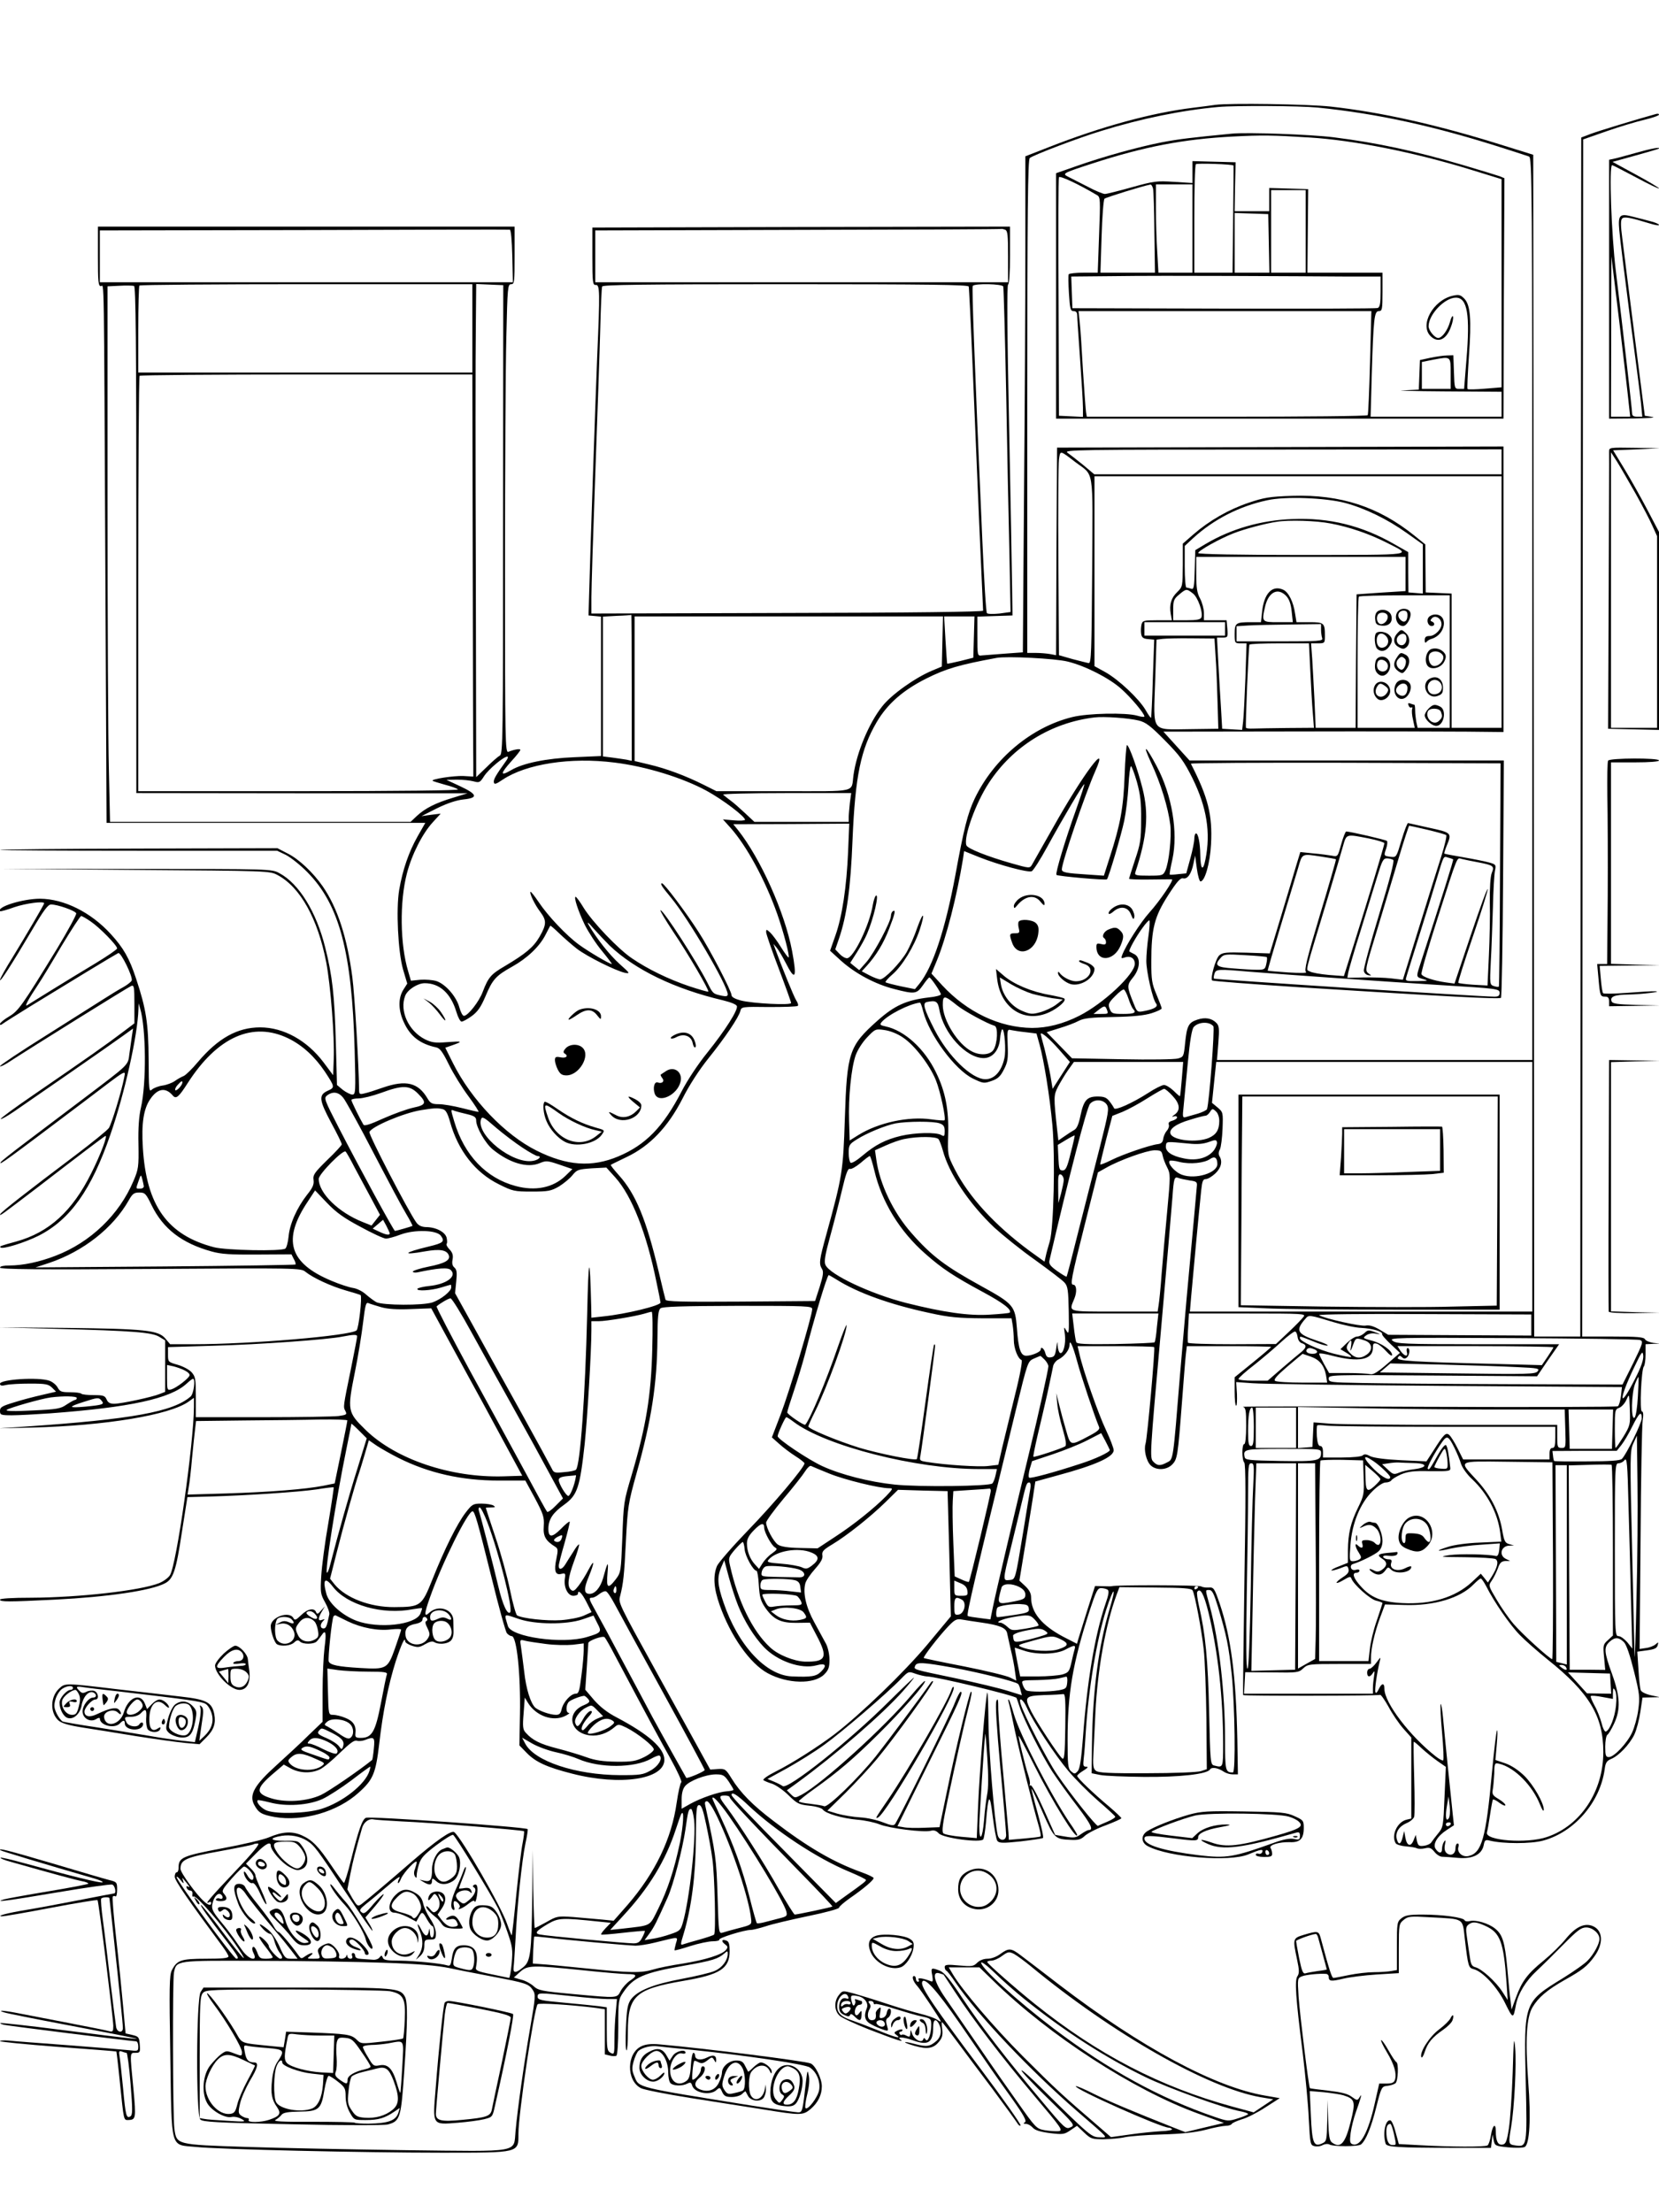 <?xml version="1.0" standalone="no"?>
<!DOCTYPE svg PUBLIC "-//W3C//DTD SVG 20010904//EN"
 "http://www.w3.org/TR/2001/REC-SVG-20010904/DTD/svg10.dtd">
<svg version="1.0" xmlns="http://www.w3.org/2000/svg"
 width="864pt" height="1152pt" viewBox="0 0 864 1152"
 preserveAspectRatio="xMidYMid meet">

<g transform="translate(0,1152) scale(0.1,-0.1)"
fill="#000000" stroke="none">
<path d="M6330 10974 c-14 -2 -65 -9 -115 -15 -216 -26 -479 -98 -752 -205
l-123 -48 0 -481 c0 -265 -3 -846 -7 -1292 l-6 -810 -96 -7 c-53 -4 -105 -8
-116 -9 -25 -3 -25 -4 -25 108 l0 94 92 3 91 3 -2 145 c-1 80 -8 467 -16 860
-10 467 -11 716 -5 718 6 2 10 64 10 153 l0 149 -1087 -2 -1088 -3 0 -150 c0
-137 2 -150 18 -149 21 2 22 -33 7 -376 -9 -223 -36 -1014 -42 -1240 l-3 -105
33 -3 32 -3 0 -363 0 -363 -137 -6 c-147 -6 -269 -31 -330 -67 -60 -35 -59
-20 2 48 25 27 45 53 45 57 0 8 -33 2 -62 -10 -17 -7 -18 42 -18 942 0 523 3
1072 7 1221 6 255 7 272 25 272 17 0 18 11 18 150 l0 150 -1085 0 -1085 0 0
-155 c0 -131 2 -155 15 -155 18 0 16 134 24 -1555 l6 -1240 830 0 830 0 -41
-72 c-45 -80 -77 -172 -95 -277 -17 -101 -6 -322 20 -414 l22 -74 -21 -33
c-27 -44 -26 -107 4 -170 33 -72 84 -111 167 -129 20 -4 34 -23 67 -90 23 -47
69 -121 102 -165 33 -45 56 -81 52 -81 -5 0 -44 9 -87 20 -43 11 -97 20 -119
20 -35 0 -44 4 -59 29 -49 84 -113 99 -234 57 -37 -13 -80 -27 -96 -30 -24 -6
-27 -4 -27 21 -1 120 -23 494 -35 584 -27 207 -77 361 -154 473 -50 72 -124
142 -182 171 l-54 28 -720 -2 c-396 -1 -722 -4 -724 -7 -2 -2 321 -4 719 -4
l723 0 46 -22 c25 -13 76 -53 112 -90 167 -169 232 -417 246 -925 6 -225 5
-233 -13 -233 -10 1 -32 12 -49 25 l-30 25 -6 222 c-7 247 -18 345 -55 493
-46 186 -137 334 -239 388 -40 22 -42 22 -750 22 l-710 1 705 -6 c700 -5 705
-5 746 -27 118 -63 209 -227 253 -454 23 -122 44 -389 39 -506 l-3 -82 -50 67
c-86 114 -208 182 -330 182 -118 0 -219 -56 -324 -180 -30 -36 -63 -68 -74
-73 -10 -4 -31 -15 -46 -26 -14 -10 -43 -21 -65 -24 -21 -3 -46 -13 -55 -21
-15 -14 -16 -2 -17 157 -1 187 -13 264 -65 420 -35 107 -66 161 -132 233 -104
114 -244 183 -368 184 -90 0 -229 -43 -208 -65 2 -2 36 7 74 21 59 20 155 33
155 20 0 -6 -95 -168 -163 -279 -37 -59 -67 -113 -67 -120 0 -14 60 79 167
260 61 104 83 133 99 133 34 0 125 -32 131 -46 2 -7 -42 -88 -98 -181 -183
-299 -203 -328 -253 -357 -25 -15 -46 -32 -46 -38 0 -7 4 -7 13 0 6 5 73 47
147 93 74 45 205 125 290 177 85 52 160 96 166 99 14 5 77 -124 70 -143 -3 -7
-22 -22 -43 -34 -21 -11 -68 -40 -104 -63 -36 -23 -172 -109 -302 -191 -131
-82 -237 -153 -237 -158 0 -4 17 3 38 16 132 86 632 397 646 402 14 5 16 -5
16 -94 l0 -101 -57 -43 c-87 -66 -179 -131 -472 -332 -95 -65 -170 -120 -167
-123 2 -3 33 14 68 38 86 59 501 346 567 394 l54 39 -6 -39 c-3 -22 -9 -63
-13 -92 -8 -62 4 -50 -239 -234 -104 -79 -243 -183 -307 -232 -65 -49 -121
-93 -124 -99 -13 -21 29 10 436 317 232 176 214 166 206 120 -13 -67 -64 -236
-79 -259 -8 -12 -86 -75 -173 -141 -259 -195 -389 -297 -393 -308 -4 -12 6 -4
199 143 214 165 333 255 348 264 16 10 -23 -95 -73 -194 -98 -197 -220 -308
-390 -355 -84 -23 -89 -25 -82 -31 10 -11 126 25 198 61 165 84 275 239 374
527 75 217 142 517 146 653 l1 30 8 -27 c31 -104 33 -390 4 -516 -10 -42 -15
-106 -13 -190 2 -119 0 -131 -26 -192 -74 -176 -225 -320 -405 -389 -85 -33
-171 -51 -242 -51 -29 0 -48 -4 -48 -11 0 -9 200 -11 783 -7 768 5 784 5 808
-15 40 -32 133 -75 210 -97 39 -11 74 -22 77 -24 9 -10 -10 -175 -21 -184 -35
-28 -552 -72 -850 -72 l-121 0 -25 30 c-37 43 -104 50 -516 55 l-350 3 300 -8
c395 -10 496 -18 534 -41 l31 -19 0 -134 0 -134 -28 -11 c-38 -16 -201 -51
-237 -51 -22 0 -33 6 -40 23 -9 19 -17 22 -66 22 -32 0 -60 3 -65 7 -4 5 -31
8 -59 8 -45 0 -53 3 -65 25 -7 13 -26 29 -43 35 -58 20 -257 7 -257 -16 0 -10
9 -12 33 -6 17 4 73 7 124 7 81 0 95 -3 114 -21 l21 -21 -73 -17 c-40 -9 -106
-26 -146 -39 -63 -19 -73 -25 -73 -44 0 -21 4 -23 63 -23 34 0 123 5 197 10
418 31 628 77 712 155 15 14 30 25 33 25 14 0 4 -78 -12 -92 -91 -80 -307
-119 -863 -157 l-135 -9 172 4 c383 10 716 65 815 135 l28 20 0 -48 c-1 -190
-91 -824 -125 -876 -9 -14 -34 -32 -56 -41 -97 -39 -419 -75 -666 -76 -102 0
-163 -4 -163 -10 0 -12 44 -12 285 0 278 14 502 47 574 85 43 22 58 65 88 265
l29 184 119 3 c183 5 458 23 554 37 47 8 87 12 89 11 1 -1 -11 -85 -28 -186
-18 -101 -34 -225 -37 -276 -5 -85 -4 -94 20 -137 14 -25 24 -53 22 -63 -13
-63 -17 -73 -30 -73 -18 0 -20 21 -2 39 10 10 9 11 -5 6 -23 -9 -23 7 -2 43
l16 27 -20 -22 c-16 -19 -21 -20 -26 -8 -9 24 -45 17 -78 -16 -27 -26 -33 -28
-40 -15 -22 39 -118 5 -118 -42 0 -30 19 -85 32 -94 22 -13 71 -9 90 9 14 13
21 14 30 5 16 -16 74 -15 88 1 6 6 17 21 25 32 21 32 26 14 15 -66 -5 -41 -10
-144 -10 -229 l0 -156 -73 -70 c-39 -39 -116 -110 -169 -158 -113 -102 -141
-152 -115 -203 23 -43 38 -52 108 -65 146 -25 327 27 437 127 75 67 89 100
107 255 19 165 47 305 86 429 29 88 49 132 49 104 0 -6 16 -17 35 -23 31 -10
40 -9 69 8 22 13 38 17 47 11 21 -13 63 -11 83 4 12 9 18 26 18 48 0 19 -1 46
-1 61 -1 58 -77 83 -124 41 -29 -27 -29 -9 2 78 63 179 197 449 222 449 11 0
25 -47 99 -345 37 -151 73 -282 80 -290 7 -8 18 -15 25 -15 26 0 47 -197 43
-408 l-3 -161 39 -40 c46 -47 105 -74 235 -107 252 -65 481 -30 481 72 0 60
-81 132 -247 220 -49 25 -88 56 -119 91 l-46 54 8 117 c4 64 8 121 8 126 1 13
76 40 85 30 5 -5 30 -49 56 -99 181 -341 231 -433 288 -535 35 -63 60 -118 55
-121 -5 -3 -16 -52 -24 -107 -26 -186 -111 -364 -255 -531 l-73 -83 -60 6
c-34 3 -100 9 -148 13 -84 6 -88 5 -142 -26 -31 -17 -58 -31 -61 -31 -2 0 -6
91 -8 203 l-2 202 -3 -240 c-4 -300 -9 -339 -48 -370 -39 -32 -53 -31 -49 2 2
16 6 82 10 148 8 168 33 406 51 493 9 41 14 75 12 77 -11 11 -820 68 -842 59
-19 -7 -39 -64 -77 -216 -17 -70 -35 -126 -38 -123 -4 2 -32 41 -63 87 -70
104 -101 136 -157 161 -51 22 -100 19 -171 -11 -25 -11 -134 -37 -243 -57
-210 -40 -227 -48 -227 -102 0 -13 -4 -23 -10 -23 -5 0 -10 -10 -10 -23 0 -20
73 -125 249 -363 17 -23 31 -46 31 -52 0 -9 -36 -12 -118 -12 -129 0 -150 -7
-177 -60 -13 -25 -14 -87 -8 -446 8 -497 -3 -461 133 -474 121 -13 874 -30
1278 -30 411 0 402 -2 402 100 0 103 82 654 100 673 7 8 176 -3 303 -19 l47
-7 0 -117 0 -118 25 -6 c14 -4 30 -4 35 -1 6 4 10 69 10 149 0 137 1 145 26
181 53 79 106 102 318 139 147 26 175 35 209 64 15 14 17 13 17 -2 0 -34 -29
-73 -67 -89 -21 -10 -99 -28 -173 -42 -148 -28 -231 -61 -265 -108 -16 -24
-21 -49 -25 -144 -3 -63 -2 -117 3 -120 4 -2 7 41 7 97 0 187 39 222 290 265
190 32 240 64 240 155 0 35 -4 50 -16 54 -25 10 -30 -2 -9 -18 16 -12 17 -16
6 -30 -21 -25 -108 -52 -224 -71 -60 -9 -130 -23 -155 -31 -63 -19 -120 -18
-352 6 -107 11 -213 21 -235 22 l-40 3 2 69 c2 38 4 70 5 71 2 2 32 -1 68 -5
96 -12 420 -41 460 -42 19 0 64 7 100 16 131 32 121 33 110 -5 -5 -18 -8 -34
-7 -35 2 -2 39 8 82 22 44 14 97 25 118 25 20 0 35 4 33 8 -6 9 130 51 163 51
12 0 47 9 79 19 31 11 130 34 220 53 89 18 162 38 162 44 0 6 26 28 57 50 67
46 123 93 123 104 0 4 -28 18 -62 30 -148 53 -280 130 -459 267 -110 83 -174
149 -219 222 -30 49 -34 51 -71 49 l-40 -3 -110 200 c-61 110 -134 243 -163
295 -208 377 -206 373 -196 410 16 64 21 104 30 289 9 174 12 194 55 348 78
277 107 466 109 703 1 116 4 147 16 157 11 9 113 12 403 13 362 0 387 -1 387
-17 0 -35 -119 -430 -164 -548 l-46 -120 37 -33 c21 -19 59 -48 86 -65 26 -16
47 -34 47 -37 0 -21 -163 -214 -293 -348 -82 -85 -155 -169 -163 -187 -21 -52
-17 -115 14 -203 57 -162 158 -305 250 -355 103 -56 241 -59 294 -7 23 23 28
37 28 77 0 28 -8 64 -18 83 -10 19 -38 69 -61 112 -43 78 -60 151 -47 202 3
14 26 48 50 75 32 36 42 55 39 72 -3 20 5 29 52 57 75 45 196 141 276 219 l66
65 129 -4 129 -3 9 -326 8 -326 -124 -149 c-122 -145 -346 -361 -483 -466 -86
-65 -221 -151 -305 -193 -40 -20 -69 -40 -64 -45 5 -4 26 -13 46 -19 20 -7 59
-34 85 -60 44 -43 53 -48 108 -54 33 -3 64 -12 70 -20 15 -21 101 -46 180 -53
39 -3 90 -14 115 -24 52 -21 229 -43 266 -34 18 5 30 1 43 -13 23 -25 220 -51
232 -31 4 7 10 46 14 88 12 150 20 157 35 32 8 -62 18 -120 24 -128 9 -12 27
-13 121 -3 61 7 113 15 117 18 4 3 -9 62 -28 130 -19 68 -33 125 -32 127 2 1
28 -54 58 -123 60 -136 63 -140 146 -144 40 -2 54 2 75 22 15 13 63 38 108 54
44 17 81 33 81 37 0 3 -28 30 -62 59 -84 70 -168 151 -168 161 0 5 15 17 33
28 22 14 27 20 14 20 -16 0 -17 6 -13 43 3 23 8 87 11 142 14 221 57 478 106
632 40 124 55 128 18 5 -57 -190 -88 -422 -92 -702 l-2 -154 45 -9 c25 -5 126
-9 225 -10 186 -2 333 14 347 39 9 14 43 8 73 -13 11 -7 31 -13 46 -13 l26 0
-3 183 c-7 333 -33 532 -92 707 -28 81 -31 85 -58 83 -15 -1 -33 2 -38 6 -9 7
-450 8 -466 1 -3 -1 -23 -1 -46 0 l-41 1 -41 -128 c-22 -70 -43 -138 -47 -151
l-6 -22 -72 37 c-111 59 -167 126 -167 204 0 22 -9 39 -31 60 l-30 28 35 213
c19 117 38 233 41 258 l7 45 116 32 c197 53 292 96 292 131 0 11 -18 58 -40
105 -41 86 -121 316 -138 395 l-10 42 197 0 c109 0 200 -2 202 -5 6 -6 -36
-474 -45 -503 -10 -32 4 -91 27 -113 29 -27 82 -25 111 4 28 28 30 45 51 317
9 118 18 234 21 258 l5 42 220 0 c120 0 219 -2 219 -4 0 -2 -43 -39 -95 -81
l-95 -77 0 -74 c0 -41 3 -74 8 -74 4 0 5 28 4 61 l-4 62 84 -6 c45 -4 497 -10
1004 -14 l921 -6 -5 -46 c-3 -25 -10 -49 -16 -54 -6 -4 -452 -5 -991 -3 -539
3 -972 2 -962 0 15 -5 17 -19 17 -100 0 -56 -4 -94 -10 -94 -13 0 -13 -83 0
-96 8 -8 8 -193 1 -610 -5 -329 -8 -600 -7 -601 5 -5 708 -4 713 1 4 3 23 -24
44 -61 20 -38 55 -89 78 -115 l41 -46 0 -211 0 -211 -25 -6 c-49 -12 -81 -83
-56 -123 5 -7 29 -14 54 -16 25 -2 50 -6 56 -10 7 -3 25 -4 42 0 24 6 33 2 50
-19 11 -14 30 -26 42 -25 12 0 49 -3 82 -6 74 -6 122 17 132 66 5 27 9 30 32
24 69 -17 214 -17 277 0 163 44 297 199 321 371 4 34 11 45 33 54 40 16 96 75
121 126 12 25 26 79 32 120 l11 74 45 1 46 1 -47 10 c-27 6 -49 17 -53 26 -4
10 -9 58 -12 109 l-6 92 51 7 c38 5 51 11 55 26 5 18 4 18 -11 5 -9 -8 -32
-17 -50 -19 l-33 -5 5 571 c2 314 7 592 11 619 5 31 3 47 -4 47 -13 0 -3 220
10 234 5 6 9 34 9 63 l0 53 38 2 37 1 -35 4 c-19 3 -39 11 -43 19 -6 11 -40
14 -168 14 l-159 0 2 3117 3 3117 120 42 c66 23 155 50 198 60 42 10 77 22 77
27 0 5 -8 6 -17 3 -98 -27 -298 -88 -338 -103 l-50 -19 -3 -3122 -2 -3122
-120 0 -120 0 -2 3077 -3 3077 -170 53 c-332 104 -623 169 -885 198 -121 13
-527 19 -600 9z m531 -14 c316 -32 612 -97 979 -215 58 -18 113 -37 123 -40
16 -7 17 -128 17 -2356 l0 -2349 -821 0 -821 0 7 88 c6 76 4 91 -10 105 -24
25 -59 31 -100 17 -45 -15 -54 -32 -63 -122 -7 -69 -8 -72 -37 -80 -16 -5
-147 -7 -291 -4 l-261 5 -66 68 -66 68 67 21 c37 11 82 28 100 38 27 14 64 18
180 20 104 2 162 8 200 20 28 9 52 20 52 25 0 4 -12 36 -27 72 -24 56 -27 77
-27 169 0 174 16 236 87 347 47 73 65 93 79 89 23 -5 43 24 54 79 l8 40 9 -67
c5 -38 14 -68 19 -68 23 0 50 95 55 194 8 151 -15 244 -105 419 -2 4 360 6
805 5 l808 -3 -3 -579 c-1 -319 -4 -581 -6 -584 -3 -2 -14 -1 -26 3 -21 7 -22
10 -16 128 4 67 8 194 11 282 2 88 7 174 11 192 6 30 4 32 -32 42 -22 6 -82
18 -134 27 -52 9 -96 17 -98 19 -2 1 4 20 12 40 28 67 27 69 -89 94 -57 13
-108 24 -112 25 -4 0 -19 -39 -34 -89 -26 -88 -27 -90 -55 -87 -38 5 -38 5
-25 43 6 18 8 36 4 40 -7 6 -192 49 -212 49 -4 0 -16 -30 -26 -66 -18 -65 -18
-66 -48 -60 -17 3 -61 9 -98 12 l-67 7 -21 -69 c-11 -38 -47 -157 -79 -264
l-59 -195 -122 4 c-105 3 -124 1 -141 -14 -19 -17 -48 -120 -37 -131 3 -3 207
-19 454 -35 775 -49 1042 -63 1050 -55 4 4 9 284 11 622 l4 614 -819 0 -818 0
-68 75 -68 75 693 1 c381 1 780 0 886 -1 l192 -2 0 744 0 743 -1162 -3 -1163
-3 -3 -541 -2 -540 -31 6 c-17 3 -51 6 -75 6 l-44 0 0 1284 c0 1015 3 1286 13
1293 19 16 259 107 372 141 209 65 422 108 610 125 93 8 421 6 516 -3z m-4193
-773 l3 -137 -1076 0 -1075 0 0 135 0 135 1063 2 c584 2 1067 3 1072 2 6 0 11
-55 13 -137z m2566 137 c14 -5 16 -27 16 -140 l0 -134 -1075 0 -1075 0 0 135
0 135 1058 3 c581 1 1058 3 1059 5 1 1 8 -1 17 -4z m-4524 -1615 l0 -1319 863
-1 862 0 -75 -23 c-91 -27 -146 -55 -189 -95 l-33 -31 -782 0 -783 0 -6 272
c-4 149 -7 777 -7 1394 l0 1123 63 3 c34 2 68 1 75 -1 9 -2 12 -275 12 -1322z
m1750 1101 l0 -230 -870 0 -870 0 0 223 c0 123 3 227 6 230 4 4 396 7 870 7
l864 0 0 -230z m160 -995 c0 -1153 -1 -1221 -17 -1230 -10 -5 -42 -33 -70 -61
l-53 -51 -2 1056 c-2 581 -2 1159 0 1284 l2 228 71 -3 70 -3 -1 -1220z m2425
1213 c2 -7 11 -191 20 -408 9 -217 25 -592 35 -833 11 -240 20 -442 20 -447 0
-6 -369 -11 -1020 -12 l-1020 -3 0 85 c0 47 9 333 20 635 11 303 23 645 26
760 3 116 7 216 10 223 3 9 202 12 954 12 752 0 952 -3 955 -12z m180 0 c2 -7
9 -254 15 -548 5 -294 13 -673 17 -841 l6 -306 -58 -8 c-31 -3 -61 -3 -65 2
-5 4 -15 175 -24 378 -42 954 -55 1318 -50 1326 9 14 154 11 159 -3z m-2763
-1443 c1 -542 2 -1013 3 -1047 l0 -62 -52 3 c-50 2 -169 -16 -160 -25 2 -2 31
-11 63 -20 32 -8 63 -19 69 -25 5 -5 -300 -9 -828 -9 l-837 0 0 1078 c0 593 3
1082 7 1085 3 4 395 7 870 7 l863 0 2 -985z m5358 530 l0 -65 -1060 0 -1061 0
-57 48 c-32 26 -69 55 -82 64 -24 16 40 17 1118 17 l1142 1 0 -65z m-2220 -1
c100 -76 91 -16 88 -565 -3 -423 -5 -484 -18 -482 -8 1 -46 11 -85 21 l-70 20
-3 488 c-2 269 0 508 3 532 7 48 4 48 85 -14z m2220 -729 l0 -655 -130 0 -130
0 0 350 0 349 -67 3 -68 3 -1 125 -1 125 -57 46 c-186 150 -385 215 -636 207
-118 -4 -147 -9 -227 -36 -104 -35 -205 -93 -288 -165 l-55 -48 0 -112 c-1
-110 -1 -113 -29 -140 -32 -31 -42 -65 -34 -114 l6 -33 -77 0 c-70 0 -76 -2
-81 -22 -3 -13 -4 -34 -2 -48 3 -20 11 -26 36 -28 l32 -3 -7 -202 c-3 -111 -8
-203 -9 -205 -2 -2 -15 16 -29 41 -35 59 -138 156 -208 196 l-58 32 0 495 0
494 1060 0 1060 0 0 -655z m-815 516 c104 -28 220 -84 322 -157 l83 -59 0
-128 0 -128 -37 3 -38 3 -1 105 0 105 -74 42 c-167 96 -338 138 -529 130 -164
-6 -319 -51 -451 -129 l-55 -33 -3 -104 c-2 -88 -5 -102 -18 -97 -9 3 -20 6
-25 6 -5 0 -9 49 -9 109 l0 108 43 40 c107 98 241 167 387 198 94 21 302 13
405 -14z m-75 -107 c96 -18 199 -53 290 -99 135 -69 166 -64 -437 -65 -337 0
-543 4 -543 10 0 12 112 75 187 104 54 21 162 50 223 59 62 10 205 6 280 -9z
m390 -263 l0 -89 -127 -8 -128 -9 -3 -347 -2 -348 -104 0 -104 0 -6 138 c-4
75 -9 174 -12 220 l-6 82 36 0 c35 0 36 1 36 39 0 67 -4 71 -80 71 l-68 0 -7
43 c-9 63 -34 113 -62 126 -57 26 -100 -19 -110 -114 l-6 -55 -53 0 c-78 0
-84 -4 -84 -61 0 -48 1 -49 31 -49 l31 0 -6 -182 c-4 -101 -9 -202 -12 -226
l-5 -43 -52 3 -52 3 -6 105 c-4 58 -10 165 -14 238 l-7 132 29 0 c27 0 28 1
25 45 l-4 45 -59 0 -59 0 0 38 c0 20 -9 54 -20 75 -16 29 -20 56 -20 127 l0
90 545 0 545 0 0 -89z m-1108 -101 c27 -20 54 -99 45 -125 -5 -11 -23 -15 -77
-15 l-70 0 0 54 c0 48 3 57 31 80 37 31 39 31 71 6z m487 -14 c15 -16 24 -41
28 -80 l6 -56 -77 0 c-85 0 -86 1 -67 83 18 75 67 99 110 53z m851 -341 l0
-345 -84 0 -83 0 -7 31 c-3 17 -6 44 -6 60 0 16 -2 29 -4 29 -2 0 -12 3 -20 6
-12 5 -15 2 -10 -10 3 -9 10 -13 15 -10 5 3 6 -1 3 -9 -2 -7 -1 -32 5 -55 l9
-42 -149 0 -149 0 0 338 c0 186 3 342 7 345 3 4 111 7 240 7 l233 0 0 -345z
m-4260 -136 l0 -381 -27 6 c-16 2 -49 8 -75 11 l-48 6 0 364 0 364 73 4 c39 1
73 4 75 5 1 1 2 -169 2 -379z m1618 240 l-3 -130 -50 -21 c-89 -37 -214 -126
-261 -187 -69 -87 -133 -241 -149 -357 -13 -93 28 -84 -365 -84 l-349 0 -68
34 c-92 46 -193 84 -283 105 l-75 18 0 377 0 376 803 0 803 0 -3 -131z m164
24 l-3 -108 -67 -17 c-37 -9 -68 -15 -69 -14 -1 1 -5 57 -9 124 l-7 122 79 0
79 0 -3 -107z m1308 42 l0 -35 -210 0 -210 0 0 35 0 35 210 0 210 0 0 -35z
m500 -4 c0 -16 3 -36 6 -45 5 -14 -18 -16 -220 -16 l-226 0 0 40 0 39 63 4
c34 2 133 4 220 5 l157 2 0 -29z m-549 -144 c4 -53 8 -159 10 -235 l4 -137
-147 -2 c-206 -2 -191 -23 -182 249 l7 217 31 4 c17 2 85 4 151 3 l120 -1 6
-98z m493 -69 c4 -79 9 -178 13 -220 l6 -78 -139 -1 c-77 -1 -156 -2 -176 -3
-21 -1 -38 1 -39 4 -4 12 14 426 18 433 2 4 73 7 157 7 l153 0 7 -142z m-1264
47 c91 -22 215 -85 278 -141 51 -45 122 -129 122 -145 0 -4 -17 -2 -37 4 -59
17 -257 13 -338 -7 -213 -52 -409 -216 -509 -425 -36 -76 -56 -154 -101 -401
-52 -279 -117 -477 -187 -563 l-23 -28 -74 15 c-41 9 -76 18 -79 21 -3 3 13
21 36 41 50 43 113 145 142 233 30 91 19 99 -13 10 -14 -42 -39 -98 -54 -125
-31 -55 -116 -144 -139 -144 -8 0 -33 9 -56 21 l-40 21 24 26 c51 56 89 119
118 194 32 82 36 103 20 93 -5 -3 -10 -14 -10 -24 0 -30 -87 -194 -127 -240
l-38 -43 -24 19 -23 19 35 55 c19 30 43 73 52 95 34 78 65 211 47 200 -5 -3
-12 -24 -16 -46 -17 -107 -101 -280 -135 -280 -10 0 -27 10 -39 23 l-22 23 20
58 c40 118 60 259 70 514 14 332 43 470 126 612 56 95 137 166 259 227 102 51
170 71 365 107 53 10 307 -3 370 -19z m370 -307 c37 -9 61 -27 137 -104 78
-79 99 -108 143 -196 75 -152 96 -284 68 -423 -13 -66 -26 -54 -27 26 -1 60
-11 109 -22 109 -5 0 -9 -12 -9 -27 0 -15 -9 -61 -21 -104 l-21 -77 -41 -4
c-23 -3 -44 -4 -45 -2 -2 1 4 37 14 80 30 139 -2 334 -82 484 -57 108 -77 122
-30 20 51 -108 90 -237 101 -326 7 -65 -7 -196 -26 -238 -12 -25 -16 -26 -87
-26 -66 0 -74 2 -69 18 61 185 71 303 37 437 -24 96 -70 225 -81 225 -3 0 -9
-71 -12 -157 -6 -169 -22 -256 -77 -426 l-31 -97 -87 6 c-111 7 -132 11 -132
27 0 36 122 394 174 511 76 171 -63 -14 -220 -294 -55 -96 -104 -184 -110
-194 -11 -18 -14 -18 -105 8 -127 36 -230 77 -236 94 -16 42 48 220 117 325
124 190 324 314 550 341 49 6 177 -3 230 -16z m-3294 -210 c-54 -75 -67 -98
-64 -112 2 -12 11 -10 46 14 123 82 354 118 582 89 164 -20 355 -79 480 -147
86 -47 200 -134 200 -151 0 -4 -26 -6 -57 -3 l-58 5 38 -42 c85 -95 182 -273
245 -451 33 -94 66 -220 59 -226 -2 -2 -20 22 -40 54 -19 31 -45 66 -56 76
-19 17 -21 18 -21 2 0 -9 29 -94 65 -188 36 -95 65 -176 65 -181 0 -13 -199
-3 -262 13 -30 8 -48 18 -48 27 0 22 -114 241 -172 330 -66 103 -179 253 -190
253 -12 0 -2 -16 47 -75 90 -108 295 -458 295 -503 0 -10 -8 -12 -32 -7 -45
10 -45 10 -74 68 -56 110 -228 377 -244 377 -5 0 25 -50 66 -112 79 -117 189
-306 183 -312 -2 -2 -47 11 -99 28 -109 37 -216 89 -298 145 -72 48 -206 189
-252 263 -19 32 -38 57 -42 58 -11 0 12 -72 47 -145 19 -38 59 -100 90 -137
31 -38 54 -68 51 -68 -12 0 -122 65 -171 101 -66 48 -162 150 -210 222 -21 31
-40 55 -42 53 -7 -7 23 -69 51 -105 33 -45 33 -64 -4 -129 -32 -55 -72 -88
-181 -153 -72 -42 -86 -58 -115 -134 -19 -51 -77 -125 -98 -125 -7 0 -17 20
-24 45 -15 55 -71 120 -119 136 -19 6 -57 9 -84 7 l-49 -5 -14 48 c-43 142
-45 364 -7 510 25 98 81 208 134 266 l42 46 -50 -6 -50 -7 81 41 c53 26 101
42 138 46 77 8 73 26 -16 68 l-73 34 55 1 c30 0 69 -4 87 -9 29 -8 33 -6 54
27 24 37 102 102 121 102 6 0 3 -10 -6 -22z m3285 -110 c18 -66 23 -106 22
-198 0 -101 -4 -126 -32 -208 -17 -52 -31 -96 -31 -98 0 -3 48 -5 108 -4 59 1
111 1 115 1 13 -1 -62 -112 -117 -173 -46 -51 -123 -171 -142 -222 -6 -16 -4
-18 11 -13 31 12 55 -2 55 -32 0 -54 -163 -207 -290 -271 -83 -42 -166 -63
-245 -63 -169 2 -337 81 -468 222 l-56 61 29 70 c48 117 103 331 135 526 l6
42 82 -33 c99 -39 250 -80 270 -72 8 3 45 61 82 129 84 153 188 329 192 324 2
-1 -17 -59 -41 -127 -58 -161 -111 -337 -104 -345 7 -7 257 -29 263 -23 9 10
74 229 90 305 9 43 19 125 22 182 3 56 9 102 13 102 4 0 18 -37 31 -82z
m-1495 -110 c-3 -29 -6 -63 -6 -75 l0 -23 -246 0 -245 0 -47 44 c-26 24 -60
55 -77 67 -16 12 -34 26 -39 31 -6 4 142 8 328 8 l339 0 -7 -52z m-9 -252 c-8
-186 -31 -338 -66 -437 l-28 -80 57 -52 c75 -67 178 -122 276 -147 108 -28
118 -27 151 20 15 22 30 40 33 40 8 0 60 -77 60 -88 0 -5 -28 -13 -62 -16
-117 -14 -178 -41 -268 -121 -148 -132 -159 -164 -170 -510 -9 -275 -13 -300
-96 -602 -37 -134 -40 -154 -23 -181 9 -14 6 -35 -12 -93 l-24 -74 -388 -3
c-305 -2 -388 0 -391 10 -2 7 -19 74 -36 148 -64 269 -119 402 -205 498 -26
29 -46 54 -44 56 2 2 40 20 83 41 120 57 214 155 290 303 35 70 87 150 135
210 87 108 159 215 167 248 5 21 9 22 149 20 79 0 146 2 150 6 4 3 0 17 -9 30
-12 19 -77 179 -111 273 l-7 20 17 -20 c9 -11 30 -46 46 -77 51 -101 61 -83
34 61 -38 200 -164 480 -281 628 l-25 31 302 1 302 2 -6 -145z m3017 113 c50
-12 94 -24 98 -28 4 -3 -8 -54 -26 -111 -19 -58 -71 -226 -117 -374 l-83 -268
-60 7 c-34 4 -99 6 -145 5 l-84 -2 5 29 c3 15 32 116 66 223 33 107 72 234 87
283 23 75 29 87 48 87 12 0 27 -4 33 -8 7 -5 -17 -98 -73 -282 -46 -151 -82
-284 -80 -295 1 -11 11 -21 22 -23 19 -4 19 -3 1 10 -18 14 -16 23 47 229 35
118 87 287 113 376 27 90 51 163 53 163 2 0 45 -9 95 -21z m-306 -45 c45 -9
82 -21 82 -25 0 -10 -86 -295 -161 -533 l-50 -159 -79 6 c-44 4 -88 12 -98 18
-22 14 -33 -33 93 384 35 116 70 236 79 268 19 66 15 64 134 41z m-245 -95
c40 -6 73 -12 75 -14 1 -1 -36 -132 -84 -290 -69 -230 -83 -290 -72 -297 8 -5
-28 -6 -92 -2 -58 4 -106 8 -108 9 -1 1 29 105 67 231 38 126 79 262 91 302
23 80 17 77 123 61z m685 -14 c3 -3 -55 -187 -174 -554 -19 -59 -19 -59 19
-70 29 -8 25 -9 -32 -10 -56 -1 -63 1 -58 17 2 9 35 114 72 232 37 118 78 251
91 295 34 112 31 107 56 99 13 -3 24 -8 26 -9z m128 -15 c83 -16 88 -20 73
-56 -7 -18 -11 -77 -10 -154 2 -69 -1 -194 -5 -279 l-7 -153 -74 4 c-40 3 -76
7 -78 10 -3 3 31 110 75 239 44 129 79 241 78 249 -2 8 -41 -100 -88 -239
l-85 -253 -44 6 c-64 9 -122 28 -128 43 -3 7 34 135 82 285 111 348 101 321
128 315 12 -3 49 -11 83 -17z m-7223 -309 c46 -31 137 -124 137 -140 0 -5 -51
-40 -112 -77 -62 -37 -165 -100 -228 -139 -63 -39 -121 -75 -129 -80 -15 -9 5
29 59 110 15 22 69 111 120 198 52 86 98 157 103 157 4 0 27 -13 50 -29z
m2702 -125 c132 -126 339 -226 590 -285 44 -11 71 -22 73 -31 4 -23 -61 -125
-153 -240 -49 -60 -107 -148 -136 -205 -95 -183 -186 -277 -329 -337 -138 -58
-267 -49 -425 30 -165 82 -340 265 -435 454 l-41 82 37 13 c57 20 53 22 -28
16 -62 -5 -80 -2 -115 15 -86 44 -133 148 -103 226 12 32 65 66 102 66 78 0
136 -53 165 -150 8 -27 20 -50 27 -50 7 0 31 13 53 29 31 23 47 46 71 102 37
88 53 107 139 155 79 44 143 105 174 166 12 23 23 45 25 47 2 2 22 -16 46 -39
24 -23 66 -60 93 -81 54 -41 201 -114 250 -125 28 -5 26 -2 -28 46 -53 48
-119 131 -162 205 -10 18 0 11 26 -20 24 -27 62 -67 84 -89z m2806 49 c-6 -42
-11 -100 -11 -129 0 -56 33 -200 51 -222 13 -15 -9 -29 -62 -39 -35 -7 -37 -6
-54 37 -37 91 -37 97 -5 137 38 46 42 104 8 122 -13 6 -24 13 -26 14 -6 5 35
78 68 123 17 24 34 42 36 39 3 -3 1 -40 -5 -82z m616 -109 c3 -3 2 -18 -2 -35
-6 -29 -10 -31 -48 -31 -23 0 -79 3 -124 7 -89 6 -101 16 -65 56 16 18 26 19
126 13 60 -3 111 -8 113 -10z m-92 -76 c144 -12 771 -56 1000 -70 296 -18 305
-19 305 -41 0 -14 -7 -19 -27 -19 -77 0 -1456 89 -1461 94 -2 3 -1 14 3 25 7
25 19 25 180 11z m-628 -140 c8 -25 19 -49 24 -54 19 -20 7 -26 -51 -26 -56 0
-61 2 -71 27 -9 23 -6 31 28 65 20 21 41 37 46 35 5 -1 16 -23 24 -47z m-892
-36 c36 -29 155 -94 195 -106 19 -6 15 -93 -6 -125 -17 -27 -70 -31 -113 -8
-73 37 -151 163 -151 241 0 53 7 53 75 -2z m-93 -21 c21 -123 139 -253 231
-253 45 0 79 39 85 98 2 29 8 52 12 52 12 0 20 -112 11 -150 -15 -69 -52 -110
-99 -110 -71 0 -194 119 -265 258 -55 108 -64 139 -40 144 47 10 57 4 65 -39z
m-84 -10 c32 -123 165 -303 258 -349 54 -26 58 -27 98 -13 32 11 46 23 64 59
20 38 23 57 20 128 -3 79 -2 83 17 78 11 -2 45 -8 76 -11 l57 -7 16 -57 c23
-84 53 -269 67 -421 15 -171 7 -533 -14 -605 -8 -27 -18 -62 -21 -78 l-6 -27
-78 56 c-181 134 -316 281 -389 424 -38 75 -38 76 -35 180 4 130 -14 225 -63
325 -59 123 -164 219 -263 240 -28 6 -31 9 -21 22 32 38 143 95 200 102 3 1
11 -20 17 -46z m956 11 c9 -24 9 -24 -31 -24 l-38 0 25 20 c31 24 36 24 44 4z
m555 -88 c8 -10 -21 -397 -33 -432 -2 -5 -24 -16 -47 -23 -24 -7 -52 -15 -63
-18 -17 -5 -18 0 -12 53 3 33 13 136 22 229 11 117 21 175 31 187 24 27 81 30
102 4z m-1616 -59 c60 -40 139 -143 171 -222 23 -57 54 -201 45 -209 -2 -2
-33 0 -69 5 -118 17 -276 -17 -380 -82 l-45 -28 -3 102 c-4 123 11 274 34 341
10 28 35 68 60 94 42 44 44 45 91 38 29 -4 67 -19 96 -39z m-3200 -5 c73 -36
137 -95 190 -174 51 -78 52 -81 14 -98 -48 -22 -46 -47 17 -165 31 -57 56
-108 56 -114 0 -5 -34 -42 -76 -82 -66 -65 -75 -77 -71 -104 3 -23 -4 -40 -34
-77 -52 -67 -90 -150 -96 -217 -3 -31 -11 -59 -17 -63 -22 -15 -309 -9 -371 7
-243 63 -353 217 -371 519 -8 126 4 203 39 253 38 56 80 62 117 18 17 -20 31
-8 77 64 155 242 340 324 526 233z m4012 -57 l57 -65 -45 -70 -45 -70 -11 67
c-7 38 -21 101 -31 141 -11 40 -20 75 -20 77 0 15 44 -22 95 -80z m640 -152
c-4 -49 -8 -89 -10 -91 -1 -2 -16 11 -33 28 -17 16 -39 30 -50 30 -10 0 -48
-19 -83 -42 -81 -52 -172 -93 -177 -79 -2 5 -12 21 -23 35 -16 21 -29 26 -63
26 -55 0 -72 -19 -89 -100 -9 -44 -19 -67 -32 -74 -11 -6 -34 -21 -51 -33
l-32 -22 -6 52 c-19 176 -19 182 4 228 13 24 36 63 53 87 l30 42 285 0 284 0
-7 -87z m1825 -563 l0 -650 -891 0 -892 0 7 83 c7 81 40 437 52 550 5 46 9 57
24 57 10 0 32 13 49 29 31 29 39 63 22 90 -6 10 -5 23 2 35 6 12 12 60 14 108
3 85 3 86 -26 111 l-29 24 11 107 11 106 823 0 823 0 0 -650z m-7030 543 c-1
-15 -30 -46 -37 -40 -3 4 2 16 12 27 19 21 25 24 25 13z m1226 -57 c48 -48 44
-60 -23 -74 -32 -7 -102 -32 -156 -56 -68 -31 -99 -41 -104 -33 -17 28 -63
121 -63 129 0 4 17 8 38 8 20 0 73 13 117 29 111 41 148 40 191 -3z m3930 -12
c39 -41 43 -75 12 -98 -15 -10 -17 -14 -5 -10 9 4 17 1 17 -5 0 -6 -11 -13
-24 -17 -16 -4 -23 -11 -19 -20 3 -8 -1 -22 -10 -32 -8 -9 -17 -28 -19 -42 -2
-18 -10 -26 -28 -28 -42 -5 -182 -53 -242 -83 -32 -16 -58 -26 -58 -22 0 5 14
63 31 130 l32 122 53 21 c29 12 88 44 130 71 43 27 82 49 87 49 5 0 25 -16 43
-36z m-4316 -14 c12 -16 57 -98 102 -182 156 -298 191 -364 225 -422 19 -32
33 -59 31 -60 -5 -3 -85 -26 -91 -26 -6 0 -180 319 -293 538 -76 148 -78 154
-60 168 31 23 62 17 86 -16z m3974 -32 c13 -21 9 -43 -35 -218 -28 -107 -77
-303 -111 -435 -33 -132 -61 -241 -63 -243 -2 -2 -23 11 -49 29 -35 25 -44 37
-41 53 103 443 195 799 212 818 23 26 69 23 87 -4z m-3458 -24 c16 -4 25 -21
38 -66 41 -149 132 -265 254 -325 72 -36 81 -38 171 -38 87 0 101 3 143 27 25
16 57 42 70 59 23 28 30 30 100 35 l76 4 47 -52 c86 -96 163 -292 214 -545 12
-55 21 -103 21 -106 0 -16 -180 -60 -297 -72 l-63 -7 -1 59 c-7 284 -14 269
-21 -42 -10 -421 -36 -784 -58 -808 -4 -5 -31 -11 -61 -13 -49 -5 -55 -4 -65
18 -6 12 -78 145 -160 293 -83 149 -194 349 -247 446 l-97 175 6 60 c5 47 3
62 -9 73 -11 9 -14 22 -10 42 4 22 0 36 -16 53 -12 12 -18 25 -15 29 4 3 3 18
0 32 -8 30 -56 55 -108 55 -22 1 -38 8 -49 23 -41 56 -250 459 -245 472 10 28
177 99 269 114 67 11 87 12 113 5z m4044 -61 c0 -47 -16 -72 -55 -89 -63 -26
-186 -13 -199 22 -9 24 29 52 102 73 38 12 74 21 80 21 7 0 17 9 24 20 11 18
14 18 30 3 11 -9 18 -30 18 -50z m-3917 35 c38 -9 47 -16 47 -33 0 -36 48
-120 88 -152 87 -70 179 -97 243 -70 33 14 41 13 103 -8 l67 -23 -36 -35 c-64
-62 -157 -81 -260 -53 -153 41 -267 160 -319 335 -20 67 -20 65 2 56 9 -3 38
-11 65 -17z m289 -175 c36 -24 71 -43 77 -43 25 0 8 -20 -22 -25 -105 -20
-298 133 -272 216 6 17 15 12 78 -43 40 -34 102 -81 139 -105z m2172 127 c20
-7 26 -16 26 -40 0 -27 -2 -30 -19 -20 -28 15 -136 12 -209 -5 -80 -19 -134
-47 -199 -102 -29 -25 -57 -42 -63 -38 -5 3 -10 26 -10 50 0 42 3 47 43 72 52
33 147 72 201 83 59 11 200 12 230 0z m682 -155 c-18 -75 -26 -90 -42 -90 -17
0 -19 8 -22 67 l-3 66 43 26 c23 14 43 24 45 23 1 -1 -8 -43 -21 -92z m-688
73 c5 -7 15 -33 22 -58 32 -121 137 -278 269 -403 44 -40 139 -117 213 -169
73 -53 142 -105 152 -117 17 -19 20 -39 22 -149 2 -114 1 -124 -12 -102 -14
24 -14 23 -8 -20 6 -48 -9 -105 -26 -95 -5 3 -11 21 -12 38 -1 26 -2 23 -7
-13 -5 -37 -10 -46 -28 -48 -17 -3 -24 3 -29 22 -6 24 -24 37 -24 18 0 -12
-47 -32 -75 -32 -29 0 -41 33 -49 144 -9 116 -17 126 -186 219 -187 103 -258
156 -363 276 -95 107 -166 257 -183 382 l-7 49 56 25 c31 14 75 30 99 34 68
14 164 13 176 -1z m1435 -57 c-31 -41 -91 -58 -159 -43 -64 13 -96 36 -92 66
3 23 1 22 118 11 46 -5 77 -2 105 8 35 13 40 12 43 -1 2 -8 -5 -26 -15 -41z
m-4476 -91 c22 -41 61 -113 86 -160 l46 -86 -22 -28 -22 -28 -45 18 c-127 50
-230 151 -230 225 0 25 128 155 140 142 5 -4 26 -42 47 -83z m4208 63 c3 -16
14 -44 24 -63 17 -34 17 -43 0 -225 -10 -104 -23 -251 -29 -325 -5 -74 -13
-150 -16 -167 l-5 -33 -224 0 c-250 0 -239 -3 -210 67 15 36 12 73 -6 73 -16
0 -10 34 60 311 l69 274 43 24 c68 39 210 90 251 91 33 0 38 -3 43 -27z
m-1501 -80 c38 -161 131 -314 264 -431 89 -79 151 -119 299 -199 108 -58 155
-94 141 -109 -3 -2 -49 -7 -104 -10 -107 -7 -240 12 -435 61 -184 47 -397 147
-420 198 -8 17 -2 52 24 147 19 69 47 178 62 242 20 86 31 115 41 111 7 -3 32
11 56 31 23 20 44 36 48 36 3 0 14 -35 24 -77z m1786 35 c0 -46 -113 -81 -183
-56 -36 12 -79 60 -65 73 3 3 27 1 52 -6 54 -13 128 -6 159 16 23 16 37 6 37
-27z m-800 -82 c0 -11 -7 -43 -14 -71 l-14 -50 -1 77 c-1 65 1 76 14 72 8 -4
15 -16 15 -28z m-4791 -33 c1 -7 -8 -13 -19 -13 -24 0 -23 -2 -8 41 12 34 12
34 19 9 4 -14 7 -31 8 -37z m5446 30 c37 -5 41 -8 38 -32 -2 -26 -17 -190 -53
-581 -10 -118 -26 -300 -35 -405 -36 -443 -34 -434 -66 -450 -37 -20 -52 -19
-74 5 -17 19 -16 42 39 657 31 351 59 674 62 718 7 100 10 109 31 101 9 -4 36
-9 58 -13z m-4317 -242 c62 -34 121 -61 132 -61 11 0 45 9 76 21 73 27 188 24
210 -6 22 -30 13 -38 -62 -56 -134 -32 -146 -48 -18 -25 75 13 110 7 121 -20
10 -26 -19 -43 -105 -60 -45 -9 -82 -21 -82 -26 0 -4 10 -6 23 -4 109 23 161
27 175 12 33 -33 -23 -74 -114 -83 -30 -3 -57 -10 -60 -14 -8 -14 69 -10 122
6 27 8 50 15 52 15 1 0 2 -6 2 -14 0 -20 -52 -62 -97 -78 -50 -17 -258 -16
-293 1 -14 8 -38 26 -55 41 -16 15 -46 30 -66 33 -20 3 -70 19 -112 37 -221
92 -258 213 -124 413 l38 58 62 -65 c48 -50 88 -79 175 -125z m-1088 112 c60
-122 157 -197 312 -240 50 -14 98 -17 239 -16 l177 1 12 -24 c8 -13 11 -26 9
-29 -3 -2 -309 -7 -680 -10 l-674 -5 70 23 c179 60 335 183 416 327 19 34 28
40 54 40 30 0 35 -5 65 -67z m1240 -145 c0 -12 -19 -9 -55 8 l-34 16 27 23 27
23 17 -31 c9 -18 17 -35 18 -39z m2328 -242 c110 -69 277 -129 482 -173 104
-23 151 -27 277 -28 l151 0 6 -35 c3 -19 6 -54 6 -78 0 -43 21 -97 40 -104 6
-2 -6 -72 -34 -183 -24 -99 -54 -221 -66 -271 l-21 -92 -52 -6 c-47 -6 -223 5
-320 21 -37 6 -39 7 -33 35 7 36 76 551 76 569 0 7 -2 10 -5 7 -3 -2 -23 -137
-45 -298 -22 -161 -42 -295 -45 -298 -9 -10 -196 28 -300 59 -115 36 -265 98
-265 111 0 5 16 40 35 78 61 122 166 409 164 449 0 9 -20 -40 -44 -109 -61
-179 -146 -381 -171 -409 -6 -6 -94 54 -94 64 0 6 16 57 35 113 19 57 44 140
56 185 47 185 117 417 125 417 2 0 21 -11 42 -24z m-1903 -273 c54 -98 152
-275 218 -393 66 -118 151 -273 189 -344 l70 -129 -38 -38 c-21 -22 -41 -36
-45 -31 -4 4 -55 97 -114 207 -60 110 -189 348 -288 528 -98 181 -176 331
-173 334 13 13 62 42 72 42 7 1 56 -79 109 -176z m-470 130 c35 -10 82 -13
156 -10 l105 4 63 -116 c35 -64 92 -168 126 -231 35 -63 113 -207 174 -320
l111 -205 -98 -3 c-273 -8 -560 88 -718 242 -94 92 -96 100 -56 299 17 83 36
201 43 260 11 91 15 107 28 101 9 -4 39 -13 66 -21z m1412 -220 c-6 -240 -32
-400 -107 -653 -42 -142 -42 -141 -49 -331 -7 -173 -7 -177 -34 -213 -41 -53
-50 -47 -43 32 6 68 1 62 -23 -26 -14 -49 -42 -82 -70 -82 -30 0 -32 25 -5 89
32 79 31 97 -2 35 -14 -27 -37 -64 -51 -82 -20 -26 -28 -31 -39 -21 -21 18
-17 60 16 150 17 45 28 84 26 86 -3 3 -17 -15 -31 -39 -15 -23 -34 -53 -41
-65 -17 -27 -34 -30 -34 -7 0 9 14 63 31 121 16 58 28 107 26 109 -2 3 -23
-14 -45 -37 -48 -48 -67 -47 -66 4 2 47 24 80 83 122 68 49 81 88 106 315 14
134 35 481 35 593 l0 47 38 0 c40 0 189 25 237 39 17 5 34 10 39 10 5 1 6 -86
3 -196z m2628 115 c-3 -40 -9 -75 -12 -78 -2 -3 -94 -7 -204 -9 -160 -2 -200
0 -204 10 -3 8 -9 44 -13 82 l-8 67 224 0 225 0 -8 -72z m764 55 c-7 -10 -42
-46 -78 -80 l-66 -62 -227 -1 c-125 0 -229 3 -231 8 -2 4 -2 40 1 80 l4 72
305 0 c289 0 305 -1 292 -17z m1186 -43 l0 -55 -373 2 -372 2 -45 27 c-31 18
-54 25 -73 21 -26 -5 -212 36 -242 54 -9 5 225 8 545 6 l560 -2 0 -55z m-1030
15 c50 -15 115 -29 145 -30 58 -3 112 -19 108 -32 -2 -5 19 -28 45 -53 l48
-45 -67 -58 c-50 -43 -73 -57 -88 -53 -12 3 -64 6 -118 6 l-96 0 -26 46 c-14
26 -26 50 -26 54 0 5 33 0 73 -11 132 -34 207 -20 207 41 0 23 3 27 20 23 11
-3 33 -21 50 -40 17 -19 30 -27 30 -19 0 23 -55 62 -107 75 -45 12 -47 13 -28
27 12 9 32 13 50 9 28 -5 28 -4 -5 8 -31 12 -37 12 -54 -5 -11 -10 -28 -18
-38 -18 -11 0 -34 -15 -53 -33 l-34 -33 30 -18 c17 -10 28 -20 26 -22 -3 -3
-42 5 -88 16 -83 21 -179 65 -179 82 0 11 -2 11 69 -17 35 -15 68 -24 75 -22
6 2 -19 14 -57 26 -102 34 -112 53 -58 114 17 21 20 20 146 -18z m-187 -78 c2
-15 11 -29 23 -32 25 -8 24 -22 -3 -45 -13 -10 -58 -48 -100 -84 l-76 -66 -76
0 c-42 0 -76 4 -76 9 0 5 37 39 83 74 45 36 109 90 142 121 33 30 65 54 70 52
6 -1 11 -14 13 -29z m-4898 4 c0 -6 -14 -79 -31 -163 -43 -209 -42 -203 -30
-226 9 -18 6 -20 -36 -26 -25 -3 -203 -6 -394 -6 l-349 0 0 104 c0 95 -2 107
-22 130 -13 14 -45 31 -73 39 -49 14 -50 15 -50 53 l0 39 235 7 c234 6 599 32
675 48 57 11 75 11 75 1z m6681 -19 c18 -7 16 -15 -35 -120 l-56 -112 -592 2
c-326 1 -671 4 -765 6 -165 3 -173 4 -173 23 0 20 4 20 543 16 l542 -4 57 84
58 83 -423 0 c-384 0 -424 2 -444 18 -22 16 9 17 623 14 355 -2 654 -6 665
-10z m-1432 -3 c38 -13 42 -50 9 -73 -32 -23 -61 -20 -87 8 -19 20 -21 28 -12
45 17 30 23 26 17 -11 -6 -32 -2 -28 15 20 10 25 14 26 58 11z m-1499 -109
c19 -72 91 -287 114 -341 5 -12 -7 -23 -51 -46 -100 -53 -97 -54 -121 29 -12
40 -28 100 -36 133 l-15 60 5 -53 c2 -29 15 -89 29 -135 17 -60 20 -84 12 -89
-20 -12 -160 -58 -165 -54 -2 3 8 51 21 108 14 57 37 157 52 223 14 66 28 130
30 142 3 12 15 28 28 34 30 15 57 50 57 74 0 36 17 0 40 -85z m2480 74 c0 -3
-14 -25 -30 -49 l-30 -44 -223 6 c-452 11 -537 16 -527 33 7 12 12 12 21 3 9
-9 16 -10 26 -2 15 13 18 49 4 49 -5 0 -7 -10 -4 -21 8 -28 -14 -22 -35 9
l-14 22 406 0 c223 0 406 -3 406 -6z m-1246 -10 c24 -9 19 -24 -8 -24 -26 0
-40 12 -29 24 8 8 17 8 37 0z m1669 -159 c-81 -159 -85 -109 -5 59 42 88 47
95 50 67 2 -22 -11 -60 -45 -126z m-1688 121 c47 -16 71 -46 81 -98 l6 -38
-128 0 c-71 0 -135 4 -143 9 -10 6 7 26 64 75 43 36 78 66 79 66 1 0 19 -7 41
-14z m-1385 -16 c11 -11 20 -27 20 -35 0 -16 -52 -252 -99 -445 -76 -314 -181
-760 -191 -814 l-12 -59 -55 7 c-31 4 -59 8 -63 11 -8 5 38 201 252 1078 60
246 61 248 92 262 17 7 32 14 34 14 1 1 11 -8 22 -19z m2458 -39 c112 -5 122
-7 110 -22 -12 -15 -52 -16 -417 -11 l-405 5 27 23 28 24 267 -6 c147 -4 322
-9 390 -13z m-6935 -18 c16 -8 27 -19 24 -26 -5 -16 -68 -64 -94 -72 -22 -6
-23 -4 -23 60 l0 67 33 -7 c17 -4 45 -14 60 -22z m7567 -135 c-3 -58 -10 -102
-17 -110 -20 -19 -17 129 3 177 8 20 16 36 17 34 2 -2 0 -48 -3 -101z m-75
-209 c-20 -32 -38 -59 -41 -59 -2 0 -4 45 -4 100 0 96 1 101 23 109 13 5 30
24 38 43 14 32 14 32 17 -50 3 -80 2 -85 -33 -143z m-8055 201 c0 -5 -4 -10
-9 -10 -4 0 -24 -11 -44 -24 -31 -22 -50 -25 -178 -31 -94 -5 -141 -4 -134 3
11 10 181 59 230 65 63 8 135 7 135 -3z m129 -14 c16 -19 8 -22 -84 -31 -91
-8 -93 -2 -8 25 71 23 78 24 92 6z m6001 -136 c0 -82 -3 -100 -15 -100 -12 0
-15 15 -15 78 0 83 7 122 21 122 5 0 9 -45 9 -100z m220 -5 l0 -105 -105 0
-105 0 0 105 0 105 105 0 105 0 0 -105z m1036 95 l363 0 3 -100 c3 -98 3 -100
-19 -100 -21 0 -23 4 -23 60 l0 60 -543 0 c-299 0 -585 3 -635 6 l-91 7 -3
-64 -3 -64 -37 -3 -38 -3 0 107 0 107 332 -6 c182 -4 494 -7 694 -7z m612
-102 l-3 -103 -110 0 -110 0 -3 103 -3 102 116 0 116 0 -3 -102z m152 56 c0
-24 -79 -187 -103 -211 -8 -9 -63 -13 -180 -13 -93 -1 -170 0 -173 2 -2 2 -5
15 -6 28 l-3 24 168 1 167 0 24 30 c13 16 39 60 57 97 36 72 49 83 49 42z
m-4417 -18 c167 -126 640 -246 965 -246 l94 0 -7 -32 c-4 -18 -11 -37 -17 -43
-13 -15 -384 -19 -508 -6 -134 14 -281 52 -377 96 -74 34 -233 141 -233 156 0
13 39 99 45 99 4 0 21 -11 38 -24z m-2324 7 c0 -5 -15 -80 -33 -168 l-33 -160
-59 -12 c-91 -18 -278 -33 -503 -40 l-204 -6 6 39 c4 21 12 89 17 149 6 61 13
129 16 152 l5 43 252 3 c139 1 316 3 395 5 78 1 142 -1 141 -5z m52 -252 c-43
-136 -101 -342 -141 -498 -6 -24 -13 -43 -17 -43 -13 0 46 375 102 649 14 68
25 125 25 127 0 2 18 -14 40 -36 l40 -40 -49 -159z m5665 219 l574 0 0 -55 c0
-42 -3 -55 -15 -55 -10 0 -15 -10 -15 -30 l0 -30 -225 0 -225 0 -29 58 c-16
32 -36 64 -44 70 -17 14 -28 3 -81 -81 l-37 -57 -132 6 c-83 4 -143 12 -161
21 -20 11 -31 12 -39 4 -6 -6 -52 -11 -109 -11 l-98 0 0 30 c0 19 -5 30 -14
30 -10 0 -15 16 -18 51 -1 28 -1 53 2 56 3 3 25 2 49 -1 24 -3 302 -6 617 -6z
m-1746 -121 c0 -11 -76 -47 -155 -72 -140 -46 -257 -77 -265 -72 -5 3 -3 23 3
46 l12 40 108 36 c59 20 140 52 180 73 l72 37 22 -41 c12 -23 22 -44 23 -47z
m1794 13 c13 -26 29 -64 35 -85 7 -21 32 -56 57 -79 80 -75 134 -177 147 -279
l6 -47 -112 -5 c-62 -2 -136 -12 -165 -22 -71 -22 -63 -27 13 -9 33 7 104 17
158 20 l98 7 -3 -34 c-2 -20 -8 -33 -15 -32 -48 10 -189 12 -243 5 -59 -9 -52
-10 80 -11 80 -1 151 -5 159 -10 17 -11 10 -42 -19 -89 l-21 -33 -18 23 -19
23 -47 -44 c-87 -80 -212 -117 -363 -109 -107 6 -163 29 -214 86 -40 44 -49
72 -23 72 8 0 15 5 15 11 0 6 -8 8 -19 4 -12 -3 -21 0 -25 10 -3 10 1 18 12
21 42 13 114 49 132 66 13 12 20 32 20 54 0 37 -24 94 -39 94 -5 0 -16 2 -24
5 -7 3 -25 -4 -38 -15 -22 -19 -22 -20 -2 -11 32 16 50 13 73 -11 20 -22 27
-72 11 -82 -5 -3 -14 1 -21 9 -7 8 -26 15 -42 15 -25 0 -28 -3 -23 -20 7 -22
-5 -26 -23 -8 -19 19 -15 -8 5 -38 14 -22 14 -27 2 -35 -8 -5 -23 -9 -33 -9
-18 0 -19 6 -13 84 8 113 51 218 115 281 27 27 55 45 68 45 13 0 26 5 30 11 3
6 26 20 50 31 36 15 65 19 152 17 99 -1 107 0 105 17 -7 70 -15 114 -23 119
-5 3 -23 -18 -39 -47 -44 -78 -48 -84 -55 -77 -7 6 36 85 76 142 24 33 32 29
62 -31z m949 -782 c-4 -195 -9 -332 -10 -305 -1 28 -7 279 -13 559 -12 487
-11 510 6 549 l19 41 3 -244 c2 -135 0 -405 -5 -600z m-6448 728 c157 -79 329
-118 523 -118 l138 0 50 -92 c44 -83 49 -99 46 -145 -4 -53 9 -76 60 -108 14
-9 15 -17 6 -61 -14 -64 -6 -88 25 -80 21 5 23 3 19 -24 -7 -45 15 -90 44 -90
13 0 24 5 24 10 0 25 20 5 44 -42 l27 -53 -42 -19 c-23 -10 -76 -20 -118 -23
-72 -5 -202 9 -228 25 -6 4 -23 64 -37 133 -14 69 -48 192 -76 275 -27 82 -50
150 -50 152 0 1 12 2 28 2 21 0 24 2 12 10 -8 5 -36 10 -62 10 -44 0 -49 -3
-83 -47 -45 -59 -110 -190 -173 -348 -56 -140 -61 -143 -198 -144 -127 -1
-254 48 -312 119 l-23 29 35 138 c34 135 98 363 116 413 5 14 18 58 30 98 l21
72 42 -29 c23 -15 74 -44 112 -63z m4805 26 c0 -41 -18 -45 -211 -42 -168 3
-184 5 -187 21 -8 41 -2 42 202 42 193 0 196 0 196 -21z m659 -52 c1 -31 0
-33 -34 -30 -19 1 -35 5 -35 9 0 3 12 28 27 55 26 46 28 47 34 24 4 -14 7 -40
8 -58z m-389 11 c34 -22 90 -75 90 -85 0 -22 -39 -3 -82 39 -61 60 -65 85 -8
46z m1344 -723 l7 -255 -26 33 c-15 17 -35 32 -46 32 -18 0 -19 12 -19 450 0
434 1 450 19 450 10 0 25 7 32 17 12 14 15 -19 20 -228 4 -134 10 -359 13
-499z m-1392 635 c3 -84 1 -94 -29 -155 -39 -80 -52 -135 -53 -222 l0 -66 -45
-18 c-25 -9 -43 -19 -41 -22 3 -2 23 3 45 11 37 15 39 15 44 -4 4 -15 -4 -26
-29 -42 -46 -30 -43 -42 3 -15 30 18 37 20 41 8 10 -30 99 -110 131 -116 17
-4 31 -9 31 -12 0 -2 -14 -44 -30 -92 -17 -48 -33 -115 -36 -149 l-7 -61 -128
0 -129 0 0 518 c0 285 3 522 7 526 4 3 55 5 114 4 l108 -3 3 -90z m261 76 c73
-1 74 -23 1 -32 -27 -3 -62 -11 -78 -18 -26 -11 -32 -9 -58 16 l-30 28 34 5
c18 3 42 5 53 4 11 -1 46 -2 78 -3z m725 -508 c1 -282 -1 -513 -4 -513 -12 0
-157 131 -201 183 -25 29 -64 85 -88 126 -44 74 -44 74 -26 100 10 14 24 43
32 64 10 29 18 37 39 38 l25 0 -22 11 c-38 18 -26 67 16 69 l26 1 -25 7 c-22
6 -27 16 -37 76 -17 94 -60 178 -131 256 -97 106 -108 100 161 97 l232 -3 3
-512z m-1561 395 c-4 -62 -10 -303 -13 -535 -5 -273 -11 -423 -17 -423 -7 0
-8 128 -4 383 4 210 7 451 7 535 0 134 2 152 16 152 15 0 16 -12 11 -112z
m221 -425 l-3 -538 -114 -3 -114 -3 7 343 c3 189 9 432 12 541 l7 197 103 0
104 0 -2 -537z m104 130 c2 -225 2 -454 0 -510 l-3 -102 -45 -25 -44 -25 0
535 0 534 45 0 44 0 3 -407z m1548 -47 l0 -443 -26 -24 c-25 -22 -26 -28 -20
-89 l6 -66 -93 1 -92 0 -3 532 -2 532 107 3 c60 2 111 2 116 0 4 -2 7 -202 7
-446z m-4080 400 c79 -32 258 -76 311 -76 21 0 20 -3 -16 -41 -61 -62 -170
-150 -269 -214 l-88 -58 -92 2 c-62 1 -98 7 -114 17 -24 16 -61 86 -62 115 0
9 41 65 91 125 51 60 101 124 112 142 11 18 25 31 31 28 6 -3 49 -21 96 -40z
m2869 -29 c1 -4 -14 -20 -31 -36 -39 -35 -46 -27 -47 58 l-1 53 39 -33 c22
-19 40 -37 40 -42z m971 -446 l0 -519 -27 7 -28 7 -2 512 -2 512 29 0 30 0 0
-519z m-5164 442 c-10 -43 -28 -83 -36 -83 -12 0 -50 64 -50 83 0 11 12 17 43
20 23 2 44 4 46 5 2 1 0 -10 -3 -25z m2370 -45 c-3 -18 -20 -116 -36 -218 -44
-266 -41 -254 -73 -258 -35 -4 -35 -2 7 166 18 75 44 180 56 232 25 105 27
110 41 110 6 0 8 -14 5 -32z m-206 -11 c0 -18 -108 -469 -114 -474 -2 -3 -20
3 -39 12 l-35 16 -7 172 c-4 95 -5 195 -3 222 l3 50 90 6 c50 3 93 6 98 7 4 1
7 -4 7 -11z m-2622 -164 c61 -160 135 -453 119 -469 -14 -15 -39 38 -62 136
-26 109 -89 355 -101 393 -3 9 -1 17 4 17 6 0 24 -35 40 -77z m1442 -29 c0
-23 38 -92 56 -102 14 -8 11 -12 -16 -32 -18 -12 -40 -36 -49 -51 l-18 -29
-21 23 c-26 28 -42 69 -42 110 0 22 10 42 37 69 36 37 53 41 53 12z m-1056
-58 c-6 -17 -25 -21 -38 -9 -3 4 4 12 16 19 27 14 31 13 22 -10z m954 -53 c2
-35 45 -113 62 -113 4 0 10 -34 12 -76 4 -62 10 -82 34 -117 43 -61 81 -79
163 -78 l69 1 36 -69 c59 -112 48 -136 -61 -134 -58 2 -141 35 -183 75 -91 84
-167 240 -208 425 -9 40 -8 44 25 83 19 22 38 40 41 40 4 0 8 -17 10 -37z
m348 -18 c42 -17 42 -38 2 -68 -24 -18 -31 -19 -54 -8 -15 6 -62 15 -105 18
-66 5 -77 8 -67 20 38 47 156 67 224 38z m-382 -276 c33 -82 83 -162 134 -216
71 -74 195 -117 275 -95 47 13 56 0 23 -33 -25 -25 -50 -29 -151 -25 -136 5
-282 163 -357 385 -32 93 -34 131 -12 183 l16 37 24 -89 c13 -48 35 -115 48
-147z m314 189 c38 -12 42 -43 4 -42 -12 0 -62 1 -111 2 -88 2 -88 2 -84 26 3
14 13 27 22 29 23 7 130 -3 169 -15z m-18 -57 c18 -5 26 -15 28 -35 l4 -29
-54 6 c-29 4 -77 7 -105 7 -49 0 -53 2 -53 24 0 13 6 27 13 29 18 8 138 6 167
-2z m3601 -33 c40 -80 125 -203 175 -253 27 -28 92 -85 144 -127 217 -173 290
-295 290 -482 0 -204 -118 -383 -293 -442 -104 -36 -326 -19 -313 24 3 10 10
50 16 91 6 41 13 77 15 80 3 2 19 -5 35 -18 17 -12 30 -17 30 -11 0 6 -16 20
-36 32 -29 17 -34 25 -30 47 3 14 6 52 8 84 1 57 2 58 27 52 79 -19 173 -114
212 -214 11 -27 18 -37 19 -25 0 35 -52 127 -101 176 -30 29 -65 53 -98 65
l-53 18 7 80 c4 44 5 77 1 74 -3 -3 -15 -102 -26 -220 -31 -341 -53 -418 -121
-434 -32 -8 -62 18 -54 46 4 11 2 19 -4 19 -6 0 -11 -11 -11 -25 0 -30 -24
-43 -46 -25 -10 9 -13 23 -9 44 5 23 4 27 -4 16 -6 -8 -11 -25 -11 -38 0 -26
-17 -25 -34 1 -15 24 10 66 58 97 l38 25 -6 55 c-9 84 -44 426 -51 508 -4 40
-9 71 -12 68 -3 -3 0 -68 7 -146 7 -78 10 -144 6 -147 -3 -3 -20 6 -38 20
-135 106 -268 280 -268 352 0 33 -14 32 -30 -2 -8 -17 -14 -23 -17 -15 -5 12
8 101 23 162 6 23 4 22 -17 -7 -13 -18 -30 -33 -36 -33 -7 0 -13 -9 -13 -20 0
-25 15 -26 30 -2 9 14 10 11 6 -17 -3 -18 -6 -46 -6 -62 l0 -29 -335 0 -336 0
3 56 3 56 139 -1 c132 -2 140 -1 163 21 24 22 31 23 189 23 l164 0 0 32 c0 48
18 129 47 208 l26 70 102 -3 c153 -5 291 36 360 108 16 16 32 30 37 30 4 0 17
-19 29 -42z m-6008 0 c73 -96 259 -149 417 -118 25 4 46 7 48 5 1 -1 -3 -14
-9 -29 -27 -58 -218 -79 -333 -36 -73 28 -142 89 -156 139 -21 76 -8 92 33 39z
m3305 -22 c3 -24 0 -26 -32 -26 -35 0 -36 1 -36 40 l0 39 33 -14 c22 -9 33
-21 35 -39z m272 19 c20 -11 30 -23 30 -39 0 -20 -7 -25 -57 -35 -92 -18 -92
-18 -67 72 7 22 54 23 94 2z m-2100 -16 c0 -11 -4 -18 -10 -14 -5 3 -7 12 -3
20 7 21 13 19 13 -6z m3001 -1 c12 -21 47 -206 58 -308 6 -52 12 -214 14 -359
l2 -264 -30 -10 c-16 -6 -143 -11 -281 -11 -198 -1 -254 2 -267 13 -14 11 -16
28 -12 100 2 47 7 140 10 206 11 220 53 456 110 610 l15 40 186 -2 c145 -1
189 -4 195 -15z m29 18 c0 -3 -4 -8 -10 -11 -5 -3 -10 -1 -10 4 0 6 5 11 10
11 6 0 10 -2 10 -4z m-472 -14 c9 -6 7 -24 -12 -78 -54 -159 -95 -402 -116
-694 -9 -114 -16 -160 -27 -173 -15 -16 -17 -16 -35 -1 -16 15 -18 34 -18 161
0 247 26 400 115 676 33 100 41 117 59 117 12 0 27 -4 34 -8z m-2567 -75 c18
-34 131 -241 251 -459 120 -218 218 -401 218 -405 0 -8 -90 -46 -96 -41 -3 4
-138 246 -177 318 -19 36 -87 164 -152 285 -64 121 -130 243 -146 271 -33 59
-34 64 -15 64 8 0 24 8 37 19 13 10 29 17 35 14 7 -2 27 -32 45 -66z m3093
-45 c49 -200 76 -445 76 -684 0 -124 0 -124 -46 -112 -20 5 -21 12 -27 282 -6
269 -19 404 -53 550 -8 35 -12 68 -9 72 16 25 35 -11 59 -108z m49 31 c45
-150 56 -203 72 -355 16 -161 21 -508 6 -508 -39 0 -41 8 -41 169 0 246 -31
517 -80 699 -24 88 -24 82 -2 82 15 0 24 -19 45 -87z m-2191 55 c8 -7 18 -21
21 -30 6 -16 -1 -18 -52 -18 -32 0 -72 -3 -89 -6 -27 -5 -32 -2 -46 24 -9 17
-16 33 -16 37 0 11 166 5 182 -7z m857 -18 c27 -14 14 -74 -17 -78 -20 -3 -22
1 -22 42 0 47 7 54 39 36z m349 -46 c3 -19 -4 -23 -77 -34 -44 -7 -84 -12 -88
-11 -8 2 -5 42 2 50 9 9 74 19 115 18 38 -2 45 -5 48 -23z m-1173 -20 c21 -28
19 -32 -20 -40 -45 -8 -94 2 -125 26 l-25 19 25 10 c40 17 128 8 145 -15z
m-1847 -12 c19 -24 14 -34 -9 -21 -16 8 -28 8 -46 0 -34 -16 -43 -14 -43 9 0
39 70 47 98 12z m-700 6 c25 -25 13 -38 -17 -20 -16 9 -27 20 -25 24 8 12 28
10 42 -4z m173 -41 c71 -34 158 -51 226 -42 29 3 53 3 52 -2 0 -4 -15 -48 -32
-97 -38 -107 -44 -110 -182 -102 -115 7 -155 15 -163 34 -5 15 16 220 25 235
3 4 8 6 11 5 4 -2 32 -16 63 -31z m892 12 c85 -29 247 -30 330 -2 l58 20 20
-40 c24 -46 22 -49 -55 -72 -127 -38 -395 0 -411 58 -20 68 -26 64 58 36z
m2687 -4 c13 -14 21 -27 18 -30 -3 -4 -36 -11 -72 -17 -62 -10 -68 -10 -89 10
-13 12 -30 22 -37 22 -32 0 9 19 60 28 85 15 95 14 120 -13z m-3872 3 c20 -20
13 -28 -13 -16 -19 8 -30 8 -47 -1 l-23 -12 24 5 c32 7 60 -9 72 -41 18 -49
-47 -85 -85 -47 -17 16 -18 87 -3 112 10 15 59 16 75 0z m119 -11 c8 -7 16
-29 19 -48 5 -30 2 -37 -19 -48 -34 -18 -71 -7 -85 24 -16 34 -15 38 8 68 22
27 52 29 77 4z m587 14 c4 -5 1 -11 -4 -13 -7 -2 -5 -15 6 -36 14 -30 14 -35
1 -56 -31 -47 -109 -35 -115 17 -4 36 10 53 53 61 21 4 35 13 35 21 0 17 16
20 24 6z m2891 -21 c90 -13 124 -27 130 -54 2 -11 11 -50 19 -86 9 -36 19 -87
22 -114 l7 -48 -32 16 c-17 9 -124 35 -239 58 -114 22 -209 42 -211 44 -5 5
75 109 125 162 37 39 46 43 75 38 19 -3 66 -11 104 -16z m-2789 2 c21 -14 32
-47 23 -69 -9 -26 -55 -41 -78 -26 -20 12 -27 69 -10 89 12 15 47 18 65 6z
m3119 -46 c18 -13 15 -15 -35 -30 -30 -9 -72 -19 -92 -23 -37 -5 -39 -4 -42
29 -1 7 22 17 54 24 76 16 93 16 115 0z m80 -43 c43 -21 41 -34 -11 -51 -42
-15 -144 -10 -192 10 -26 10 -23 12 53 33 101 28 107 29 150 8z m2933 -15 c13
-15 31 -67 52 -152 29 -117 31 -135 22 -200 -5 -39 -20 -92 -32 -118 -26 -56
-94 -128 -121 -128 -16 0 -19 8 -19 54 0 30 5 58 11 62 6 3 22 30 35 58 35 75
32 141 -11 260 -41 113 -43 138 -13 166 28 26 49 25 76 -2z m-5615 -9 c45 -6
108 -7 140 -4 l57 7 0 -37 c0 -20 -5 -79 -12 -131 -10 -81 -14 -94 -30 -94
-25 0 -65 -44 -73 -81 -5 -22 -12 -29 -29 -29 -31 0 -87 20 -108 37 -24 22
-48 96 -58 188 -5 44 -13 100 -16 124 -7 44 -7 44 20 37 15 -4 64 -11 109 -17z
m2754 -26 c-3 -10 -11 -42 -17 -70 -11 -48 -15 -53 -48 -63 -21 -5 -78 -10
-128 -10 l-91 0 -15 75 c-8 41 -14 75 -13 75 1 0 22 -7 46 -15 65 -23 168 -21
216 4 47 25 56 26 50 4z m-630 -98 c134 -25 321 -71 335 -84 4 -3 10 -18 13
-33 l7 -26 -74 23 c-41 13 -162 42 -269 65 -229 48 -220 45 -213 65 8 21 40
19 201 -10z m3188 4 c11 -17 0 -20 -21 -4 -17 13 -17 14 -2 15 9 0 20 -5 23
-11z m-6237 -24 c82 0 101 -3 97 -14 -3 -7 -17 -75 -31 -150 -29 -150 -47
-181 -105 -181 -26 0 -30 4 -28 23 5 40 -11 65 -52 81 -21 9 -50 16 -64 16
-24 0 -24 1 -27 120 l-3 121 55 -8 c30 -4 101 -8 158 -8z m2909 -25 c47 0 461
-100 467 -112 1 -2 8 -21 15 -43 22 -69 117 -256 171 -340 29 -44 88 -126 132
-183 71 -94 85 -122 57 -122 -5 0 -23 -10 -39 -21 -26 -19 -35 -21 -82 -13
l-53 9 -59 132 c-34 77 -63 130 -69 126 -5 -3 -7 -2 -4 4 3 5 0 27 -8 49 -15
45 -54 204 -49 204 2 0 38 -68 80 -152 95 -190 224 -398 224 -363 0 3 -17 32
-39 63 -101 150 -260 459 -291 566 -11 38 -22 71 -26 75 -4 3 -4 -3 -1 -14 4
-11 18 -76 32 -145 24 -111 94 -394 127 -507 6 -23 10 -44 7 -46 -2 -3 -40 -7
-84 -11 l-81 -7 -2 38 c-2 21 -14 158 -27 305 -14 148 -25 298 -26 335 0 53
-2 63 -10 45 -6 -16 1 -129 21 -349 17 -178 30 -336 30 -349 0 -33 -36 -33
-44 0 -16 65 -47 441 -48 584 -1 89 -3 160 -6 158 -8 -8 -41 -414 -48 -589
l-7 -169 -81 7 c-45 4 -86 12 -93 18 -9 9 -4 49 23 177 40 190 87 399 109 483
15 58 19 84 11 76 -9 -9 -79 -297 -120 -497 l-43 -207 -79 -3 c-43 -2 -93 -1
-109 3 l-31 5 162 328 c162 325 183 372 167 372 -4 0 -19 -28 -32 -62 -20 -53
-283 -586 -309 -626 -7 -10 -20 -9 -63 8 -30 12 -83 24 -119 26 -36 2 -89 11
-118 19 l-53 16 94 92 c51 51 125 130 164 177 93 112 293 389 292 403 0 7 -8
1 -17 -13 -40 -58 -229 -311 -280 -375 -93 -116 -250 -268 -269 -261 -9 4 -43
9 -75 13 -32 3 -58 9 -58 13 0 3 35 32 79 63 125 89 208 160 334 285 123 121
253 269 244 278 -2 3 -34 -30 -70 -73 -139 -166 -463 -460 -572 -519 -35 -18
-35 -18 -56 2 l-21 21 54 39 c200 146 445 358 551 478 31 35 57 67 57 70 0 2
-57 -52 -128 -122 -207 -207 -530 -464 -556 -443 -6 5 -26 15 -45 23 l-34 14
104 57 c57 32 144 86 193 122 88 63 325 266 399 343 38 39 39 39 75 26 20 -7
47 -13 59 -14z m3561 -37 l3 -53 -63 1 -63 1 -49 54 -50 55 110 -3 109 -3 3
-52z m-2830 5 c-3 -30 -7 -33 -43 -40 -53 -9 -157 -10 -171 0 -6 4 -14 17 -18
30 -7 22 -6 22 76 23 46 1 97 5 113 9 17 4 34 8 38 9 5 0 7 -14 5 -31z m2858
-121 c-6 -61 -33 -128 -53 -134 -6 -2 -16 18 -22 44 -7 26 -23 68 -37 92 -13
24 -22 46 -19 49 3 3 30 1 60 -5 l55 -10 0 31 c1 27 2 29 12 12 6 -12 8 -42 4
-79z m-2868 -111 c-2 -143 -5 -172 -16 -163 -18 14 -134 191 -161 244 -38 76
-34 82 67 86 48 1 93 4 100 5 10 2 12 -34 10 -172z m-2490 152 c18 -18 15 -24
-18 -38 -94 -39 -72 -145 33 -157 44 -5 91 11 130 45 16 14 21 14 60 -5 59
-30 142 -96 142 -113 0 -8 -22 -26 -50 -40 -43 -21 -63 -25 -145 -24 -70 1
-111 7 -155 23 -33 12 -102 33 -153 46 -90 23 -129 43 -164 82 -15 16 -17 32
-11 101 l6 82 17 -28 c42 -68 130 -99 193 -68 17 8 26 16 20 16 -18 0 -16 45
1 59 12 10 54 27 77 30 3 1 10 -4 17 -11z m2290 -51 c32 -73 148 -249 216
-329 36 -43 105 -112 153 -154 49 -42 89 -79 91 -84 2 -4 -16 -16 -40 -26 -24
-10 -46 -20 -50 -22 -8 -4 -141 162 -213 268 -52 76 -172 309 -190 368 -11 39
13 24 33 -21z m-2235 -16 l28 -28 -31 -13 c-17 -7 -39 -23 -49 -36 -11 -13
-22 -24 -25 -24 -16 0 -3 33 25 65 23 25 27 35 15 35 -8 0 -26 -18 -38 -40
-25 -44 -33 -48 -42 -23 -8 20 21 63 55 80 31 16 30 17 62 -16z m-1291 -68
c21 -19 23 -56 4 -72 -10 -9 -25 -4 -64 23 -28 19 -57 36 -64 39 -10 4 -8 10
7 22 24 20 90 13 117 -12z m1368 17 c13 -9 11 -13 -10 -29 -29 -23 -107 -47
-118 -37 -4 4 10 23 30 42 38 34 70 42 98 24z m-1459 -65 c52 -27 65 -44 55
-72 -6 -15 -8 -14 -21 4 -8 11 -37 30 -65 42 -43 18 -49 25 -40 37 16 18 12
18 71 -11z m3410 -320 c-5 -27 -13 -87 -16 -133 -8 -98 -25 -119 -25 -30 1 50
24 413 31 478 1 8 6 -48 11 -125 6 -91 6 -157 -1 -190z m-3435 275 c42 -21 62
-46 47 -61 -5 -5 -35 5 -67 21 -32 17 -65 30 -74 30 -12 0 -12 3 -2 15 17 20
46 19 96 -5z m241 -36 c-3 -31 -7 -57 -9 -59 -65 -53 -227 -164 -266 -182 -71
-33 -179 -41 -255 -19 -88 26 -87 51 7 131 l54 46 38 -21 c46 -24 104 -26 150
-4 19 9 66 48 104 86 52 50 75 68 89 63 10 -3 29 -1 42 4 48 19 52 15 46 -45z
m950 -19 c38 -8 90 -24 115 -35 110 -48 291 -48 380 2 21 12 41 19 44 15 16
-16 -8 -55 -48 -77 -39 -22 -54 -24 -158 -24 -232 1 -448 73 -495 165 l-16 30
54 -31 c30 -17 86 -37 124 -45z m4509 19 c22 -20 58 -49 81 -65 l43 -30 -7
-157 c-6 -150 -7 -158 -32 -188 -14 -17 -30 -38 -36 -47 -5 -9 -23 -17 -40
-19 -26 -3 -30 1 -36 27 l-6 30 -11 -28 c-15 -37 -35 -30 -43 14 l-6 34 -8
-32 c-9 -39 -22 -43 -31 -9 -8 34 12 65 51 82 18 7 36 22 40 33 3 11 3 103 0
205 -3 102 -4 186 -2 186 3 0 22 -16 43 -36z m-5728 -17 c23 -11 41 -26 38
-31 -4 -13 1 -13 -89 18 -59 20 -66 25 -50 35 21 12 40 8 101 -22z m-30 -38
c44 -19 46 -21 28 -35 -44 -32 -136 -25 -167 13 -11 13 -10 18 11 35 28 23 56
20 128 -13z m276 -61 c-21 -70 -141 -164 -251 -198 -74 -23 -228 -28 -282 -9
-28 10 -59 44 -49 54 2 3 31 -3 63 -11 85 -23 203 -15 275 18 30 14 97 57 149
96 52 40 96 72 99 72 2 0 0 -10 -4 -22z m1871 -55 c14 -21 25 -40 25 -43 0 -3
-15 -7 -34 -8 -44 -3 -136 -35 -192 -66 l-44 -25 0 49 c0 31 6 55 18 69 23 28
106 60 159 61 38 0 45 -4 68 -37z m104 -126 c141 -132 357 -275 524 -344 48
-20 87 -39 87 -43 0 -6 -13 -17 -106 -83 l-51 -37 -215 218 c-237 240 -328
335 -328 345 0 19 29 1 89 -56z m-99 44 c0 -11 133 -152 372 -396 91 -93 165
-171 163 -173 -3 -4 -183 -42 -196 -42 -4 0 -42 61 -84 134 -75 134 -208 341
-271 425 -41 53 -42 61 -9 61 14 0 25 -4 25 -9z m-5 -96 c117 -167 288 -450
300 -498 6 -24 3 -27 -37 -37 -23 -6 -58 -15 -77 -20 -19 -5 -37 -7 -39 -5 -3
2 -20 62 -38 134 -37 146 -83 273 -149 415 -25 54 -45 99 -45 101 0 18 35 -19
85 -90z m3750 -14 c-15 -21 -19 10 -9 68 l8 46 6 -50 c3 -28 1 -56 -5 -64z
m-3807 2 c80 -169 164 -424 174 -527 3 -28 1 -30 -62 -46 -36 -9 -74 -20 -86
-24 -21 -6 -21 -4 -27 191 -6 194 -10 222 -63 466 -5 20 -3 27 8 27 9 0 32
-36 56 -87z m-60 -35 c12 -57 27 -137 32 -178 12 -83 19 -385 9 -394 -3 -4
-37 -15 -75 -26 -38 -10 -77 -22 -86 -25 -15 -6 -15 -1 3 57 40 134 62 304 63
490 1 155 3 178 17 178 12 0 21 -25 37 -102z m-63 24 c11 -95 -24 -415 -59
-535 -11 -38 -16 -43 -64 -59 -28 -10 -70 -21 -93 -24 l-42 -7 25 34 c24 32
40 65 95 188 30 67 77 249 93 356 13 93 16 105 29 105 5 0 12 -26 16 -58z
m-74 -118 c-29 -139 -64 -245 -113 -344 -48 -95 -30 -85 -192 -104 l-58 -6 66
72 c136 146 223 290 276 453 13 39 25 75 29 80 15 24 10 -60 -8 -151z m-1446
111 c146 -6 628 -45 634 -51 2 -2 -1 -29 -7 -61 -7 -32 -21 -152 -33 -268 -11
-115 -22 -211 -24 -213 -1 -2 -12 25 -24 59 -29 88 -235 445 -275 478 -15 12
-94 -43 -227 -158 -116 -101 -236 -202 -257 -217 -19 -13 -22 -10 -47 31 l-26
46 16 82 c14 70 26 117 61 239 9 29 34 48 57 44 12 -3 81 -7 152 -11z m5460
-15 c-3 -5 -10 -10 -16 -10 -5 0 -9 5 -9 10 0 6 7 10 16 10 8 0 12 -4 9 -10z
m-5957 -85 c39 -25 50 -39 203 -270 76 -115 139 -205 139 -200 0 6 -8 24 -19
40 l-18 30 50 58 c27 32 47 60 45 63 -3 2 -27 -21 -53 -51 -39 -47 -50 -54
-62 -43 -13 10 -10 16 23 43 21 16 72 59 113 94 42 37 68 55 62 42 -7 -12 -11
-25 -8 -27 2 -3 10 8 16 24 14 32 81 103 81 85 0 -7 -4 -22 -9 -36 -6 -14 -6
-29 0 -38 7 -11 9 -10 9 5 0 10 5 37 12 58 10 33 27 51 90 99 44 33 83 57 88
54 13 -8 196 -307 235 -384 9 -19 31 -73 47 -120 27 -78 29 -93 23 -163 -4
-43 -10 -78 -14 -78 -3 1 -44 9 -91 19 -74 15 -85 20 -81 37 15 79 -5 114 -65
114 -39 0 -54 -17 -61 -70 -5 -32 -9 -39 -22 -35 -35 11 -170 24 -249 25 -65
0 -84 3 -88 15 -6 14 -8 14 -18 1 -6 -8 -22 -13 -36 -11 -14 1 -40 3 -57 4
-22 1 -33 6 -33 16 0 8 -5 15 -11 15 -6 0 -9 -7 -5 -15 3 -9 0 -15 -9 -15 -8
0 -15 6 -16 13 0 10 -2 10 -6 0 -2 -7 -13 -13 -24 -13 -11 0 -16 5 -13 13 7
18 -33 67 -55 67 -9 0 -26 -7 -38 -15 -18 -13 -21 -20 -13 -40 9 -24 8 -25
-27 -25 -35 0 -36 1 -17 15 26 20 4 19 -25 -1 -21 -15 -23 -15 -36 3 -39 55
-97 123 -105 123 -5 0 -16 13 -24 28 -8 16 -43 64 -78 108 -36 44 -67 87 -71
97 -4 10 -17 17 -32 17 -32 0 -33 -27 -4 -104 18 -49 75 -114 88 -101 2 3 -8
14 -23 26 -47 37 -95 159 -63 159 8 0 23 -12 33 -27 18 -28 88 -116 163 -204
22 -25 55 -66 75 -92 l36 -47 -33 0 c-30 0 -35 4 -61 63 -17 38 -42 75 -62 90
-42 34 -55 35 -24 2 13 -14 29 -25 36 -25 7 0 18 -17 23 -38 6 -21 17 -46 25
-57 18 -24 20 -35 6 -35 -13 0 -59 51 -60 66 0 14 -50 61 -50 47 0 -6 16 -30
35 -54 19 -24 35 -47 35 -51 0 -5 -15 -8 -34 -8 -31 0 -36 4 -47 35 -8 20 -17
31 -22 26 -5 -5 -4 -18 3 -31 25 -47 -23 -36 -58 13 -12 17 -33 46 -45 64 -12
17 -43 58 -70 90 -40 49 -46 63 -41 88 7 36 28 60 43 51 16 -11 13 -29 -4 -23
-8 4 -17 2 -20 -3 -4 -6 7 -10 24 -10 33 0 39 14 17 39 -13 14 -8 23 41 79 30
34 59 62 64 62 15 0 49 -39 49 -55 0 -24 -18 -17 -34 13 -9 15 -15 20 -16 12
0 -24 30 -62 45 -56 8 3 23 -17 40 -55 15 -34 29 -58 32 -55 3 3 -9 35 -26 72
-17 36 -31 72 -31 79 0 7 -11 23 -25 36 l-24 24 52 53 c49 50 77 65 77 41 0
-24 57 -90 97 -111 35 -19 45 -20 67 -10 34 15 35 66 3 113 -23 34 -24 34 -95
33 -76 0 -85 14 -15 26 46 7 94 -2 131 -25z m-34 -36 c14 -17 26 -41 26 -54 0
-24 -23 -55 -42 -55 -23 0 -77 42 -103 81 -32 49 -25 59 47 59 39 0 50 -4 72
-31z m-343 -128 c-126 -133 -162 -175 -131 -156 6 3 10 1 10 -4 0 -16 -15 -13
-37 7 -40 35 -123 150 -123 170 0 48 27 60 205 92 93 17 171 33 174 35 2 3 13
5 24 5 13 0 -22 -44 -122 -149z m-267 -46 c-4 11 -5 18 -3 15 34 -40 42 -52
30 -45 -9 5 -12 3 -9 -6 3 -8 11 -14 19 -14 8 0 13 -8 11 -19 -2 -10 1 -15 6
-12 14 9 155 -154 231 -268 65 -98 22 -52 -80 84 -57 77 -108 140 -112 140 -8
0 36 -62 135 -191 59 -77 65 -89 49 -89 -14 0 -311 406 -311 425 0 6 9 -1 20
-15 16 -20 19 -21 14 -5z m2169 -212 l58 -6 -27 -28 c-15 -16 -26 -31 -23 -33
2 -2 54 2 114 9 61 7 111 11 113 10 2 -2 -4 -17 -13 -34 -12 -24 -22 -31 -46
-31 -39 0 -456 39 -487 46 -30 6 -21 18 41 55 56 32 71 33 270 12z m-1391
-135 c9 -7 18 -22 20 -33 2 -17 -3 -21 -34 -23 -30 -3 -38 1 -43 18 -7 22 9
50 29 50 7 0 19 -6 28 -12z m726 -10 c13 -13 16 -66 6 -92 -7 -19 -16 -19 -68
-5 -37 10 -38 12 -33 46 3 19 11 41 18 49 14 17 61 18 77 2z m-457 -69 c178
-6 273 -14 341 -28 51 -11 156 -31 233 -46 163 -31 179 -36 200 -68 15 -23 14
-37 -14 -198 -32 -184 -65 -416 -76 -537 -11 -114 34 -106 -568 -99 -282 4
-656 11 -832 17 -370 12 -365 11 -377 96 -8 66 -10 770 -2 812 13 64 7 63 448
61 220 0 511 -5 647 -10z m1034 -39 c105 -11 209 -20 233 -20 50 0 53 -8 12
-35 -16 -11 -37 -34 -47 -52 -21 -39 -10 -39 -248 -17 -164 15 -182 19 -206
41 -14 13 -43 29 -65 34 l-38 11 32 29 c40 36 63 36 327 9z m-55 -135 c74 -8
157 -15 184 -15 l49 0 -6 -67 c-4 -38 -7 -103 -7 -146 0 -75 -1 -77 -20 -67
-18 10 -20 21 -20 124 l0 113 -42 6 c-24 3 -105 11 -180 18 -122 11 -138 15
-138 31 0 22 4 22 180 3z"/>
<path d="M6415 10824 c-215 -21 -274 -28 -364 -45 -122 -24 -304 -74 -448
-125 l-103 -36 0 -639 0 -639 1165 0 1165 0 2 626 3 626 -24 10 c-14 5 -99 31
-190 58 -251 74 -452 117 -675 145 -119 15 -452 27 -531 19z m405 -20 c228
-14 539 -76 828 -164 l172 -53 0 -542 0 -542 -86 -7 c-47 -4 -88 -5 -91 -2 -3
2 1 79 7 170 14 194 8 269 -25 302 -19 19 -28 21 -59 14 -102 -23 -174 -152
-116 -210 38 -38 81 -20 105 44 10 25 15 50 12 58 -2 7 -10 -6 -16 -30 -12
-42 -41 -82 -61 -82 -18 0 -50 39 -50 61 0 61 84 149 142 149 60 0 75 -88 55
-325 l-12 -150 -25 0 c-25 0 -25 2 -28 88 l-3 87 -32 -1 c-18 0 -57 -6 -87
-12 l-55 -12 -3 -77 -3 -77 -82 -4 c-45 -1 52 -4 216 -5 l297 -2 0 -65 0 -65
-341 0 -341 0 6 218 c9 295 13 332 37 332 17 0 19 8 19 100 l0 100 -196 0
-195 0 2 218 2 217 -101 3 -102 3 0 -61 0 -60 -90 0 -90 0 2 128 3 127 -112 3
-113 3 0 -57 0 -57 -96 6 c-89 6 -104 4 -219 -28 -68 -19 -131 -35 -141 -35
-9 0 -49 16 -88 37 -39 20 -84 43 -100 51 -36 18 -36 19 124 71 267 87 475
127 730 140 152 8 210 7 400 -5z m-396 -146 c1 -2 0 -128 -2 -280 l-3 -278
-99 0 -100 0 0 278 c0 153 3 282 8 287 6 6 193 0 196 -7z m-711 -154 c18 -10
18 -23 11 -207 l-7 -197 -73 0 c-40 0 -75 -4 -78 -8 -3 -5 -2 -50 1 -100 5
-81 8 -92 24 -92 13 0 19 -7 19 -22 0 -13 7 -115 15 -228 8 -113 15 -227 15
-253 l0 -48 -62 3 -63 3 -2 615 c-2 338 -1 620 2 627 3 10 101 -35 198 -93z
m292 34 c3 -13 6 -116 7 -231 l3 -207 -142 0 -142 0 6 188 c3 103 10 191 15
197 7 7 204 68 240 74 4 0 10 -9 13 -21z m205 -208 l0 -230 -88 0 -89 0 -6
107 c-4 58 -7 162 -7 230 l0 123 95 0 95 0 0 -230z m590 -15 l0 -215 -90 0
-90 0 0 215 0 215 90 0 90 0 0 -215z m-192 -62 l3 -153 -91 0 -90 0 0 155 0
156 88 -3 87 -3 3 -152z m400 -173 l182 0 0 -79 c0 -60 -3 -80 -15 -85 -8 -3
-369 -4 -802 -3 l-788 2 -3 82 -3 83 218 2 c120 2 400 2 623 1 223 -1 487 -2
588 -3z m127 -447 c-4 -148 -9 -271 -12 -275 -2 -5 -332 -8 -733 -8 l-730 0
-4 23 c-2 12 -9 110 -16 217 -6 107 -13 221 -17 253 l-6 57 763 0 762 0 -7
-267z m420 -58 l0 -80 -75 0 -75 0 0 70 0 70 60 12 c92 17 90 19 90 -72z"/>
<path d="M7174 8336 c-10 -8 -14 -23 -12 -41 2 -25 8 -30 34 -33 37 -4 59 18
50 52 -7 27 -47 40 -72 22z m52 -21 c7 -18 -13 -45 -33 -45 -17 0 -27 24 -19
45 7 20 45 19 52 0z"/>
<path d="M7282 8338 c-25 -25 -8 -78 25 -78 20 0 45 46 38 70 -7 22 -44 27
-63 8z m48 -22 c0 -32 -18 -43 -37 -23 -20 20 -10 47 17 47 15 0 20 -7 20 -24z"/>
<path d="M7441 8306 c-14 -16 -4 -46 15 -46 17 0 18 17 2 23 -10 4 -10 7 0 18
16 17 46 1 49 -27 4 -27 -33 -66 -62 -66 -19 0 -25 -6 -25 -22 0 -12 3 -16 8
-10 4 6 17 15 30 18 72 23 86 126 16 126 -12 0 -27 -6 -33 -14z"/>
<path d="M7277 8222 c-24 -27 -21 -57 8 -72 20 -11 27 -11 40 0 20 17 19 53
-3 73 -23 21 -25 21 -45 -1z m46 -14 c7 -23 -5 -48 -23 -48 -23 0 -34 28 -19
46 14 17 36 18 42 2z"/>
<path d="M7167 8223 c-12 -11 -8 -68 5 -81 19 -19 45 -14 62 10 20 28 20 43 0
62 -16 16 -55 22 -67 9z m51 -15 c18 -18 15 -46 -6 -57 -23 -12 -42 3 -42 34
0 35 24 47 48 23z"/>
<path d="M7454 8140 c-25 -10 -37 -56 -22 -83 15 -28 69 -19 88 15 11 20 12
32 5 44 -15 23 -46 33 -71 24z m60 -32 c13 -22 -19 -60 -48 -56 -25 4 -35 56
-14 69 19 13 49 7 62 -13z"/>
<path d="M7276 8098 c-22 -31 -20 -54 6 -73 21 -14 24 -14 40 7 23 30 23 65
-1 78 -26 14 -28 13 -45 -12z m41 -9 c14 -14 -4 -62 -21 -56 -21 7 -30 35 -17
51 16 19 23 20 38 5z"/>
<path d="M7164 8076 c-8 -34 -2 -57 19 -70 37 -23 77 43 46 80 -19 23 -58 18
-65 -10z m64 -29 c-4 -33 -52 -31 -56 2 -2 13 2 27 9 32 20 12 51 -9 47 -34z"/>
<path d="M7453 7989 c-59 -22 -25 -114 34 -93 23 8 28 15 28 43 0 41 -28 64
-62 50z m45 -21 c18 -18 14 -46 -7 -58 -24 -12 -48 -4 -54 19 -10 40 33 67 61
39z"/>
<path d="M7270 7959 c-24 -44 10 -96 48 -73 26 17 38 59 22 78 -18 23 -57 20
-70 -5z m60 -22 c0 -32 -18 -49 -42 -36 -21 11 -23 30 -6 47 21 21 48 14 48
-11z"/>
<path d="M7160 7950 c-12 -23 -6 -52 14 -69 23 -20 66 7 66 40 0 46 -60 67
-80 29z m56 -4 c15 -12 17 -18 8 -33 -26 -42 -77 -16 -54 28 13 23 20 24 46 5z"/>
<path d="M7440 7830 c-11 -11 -20 -27 -20 -35 0 -21 36 -55 60 -55 39 0 56 81
21 100 -28 14 -38 13 -61 -10z m64 -16 c9 -24 8 -31 -10 -48 -27 -27 -72 11
-58 49 8 20 60 19 68 -1z"/>
<path d="M5306 6839 c-14 -11 -26 -28 -26 -37 1 -14 3 -14 18 4 42 50 91 57
121 18 15 -18 21 -22 21 -11 0 47 -86 64 -134 26z"/>
<path d="M5805 6798 c-22 -13 -36 -30 -30 -37 3 -2 13 3 22 11 37 33 78 26 93
-14 10 -25 14 -29 17 -15 3 10 -3 29 -11 42 -18 27 -56 33 -91 13z"/>
<path d="M5305 6720 c-3 -5 -3 -21 1 -35 5 -22 3 -25 -20 -25 -29 0 -31 -4
-15 -49 28 -80 123 -47 136 46 4 29 1 44 -12 56 -18 18 -80 23 -90 7z"/>
<path d="M5774 6680 c-24 -9 -38 -36 -24 -45 6 -4 10 -13 10 -22 0 -11 -6 -14
-25 -9 -21 5 -25 3 -25 -14 0 -82 91 -77 126 6 18 43 18 59 -2 78 -17 18 -29
19 -60 6z"/>
<path d="M5620 6514 c0 -3 14 -10 30 -15 59 -21 22 -89 -47 -89 -27 0 -70 22
-85 44 -5 7 -8 7 -8 -1 0 -18 38 -50 67 -58 53 -13 123 33 123 80 0 9 -16 23
-35 31 -38 15 -45 17 -45 8z"/>
<path d="M5193 6423 c18 -154 143 -234 272 -174 47 22 90 60 78 71 -4 4 -39
12 -76 19 -94 16 -186 55 -238 99 l-42 36 6 -51z m182 -78 c29 -8 77 -18 106
-23 l54 -7 -35 -27 c-20 -15 -57 -32 -82 -39 -42 -12 -53 -11 -95 7 -55 23
-100 79 -110 137 l-6 37 58 -35 c32 -19 81 -41 110 -50z"/>
<path d="M2234 6299 c15 -12 41 -40 57 -62 35 -48 39 -36 5 13 -13 19 -39 43
-57 53 l-34 18 29 -22z"/>
<path d="M3015 6261 c-20 -9 -64 -51 -52 -51 3 0 23 11 43 25 47 32 77 32 103
-1 20 -25 21 -25 21 -6 0 36 -63 54 -115 33z"/>
<path d="M3520 6134 c-18 -8 -30 -17 -26 -21 3 -3 17 -1 30 7 37 19 75 6 83
-30 3 -16 9 -27 14 -24 5 3 3 19 -4 36 -16 39 -52 51 -97 32z"/>
<path d="M2946 6061 c-11 -12 -14 -21 -7 -26 23 -13 11 -27 -19 -21 -25 5 -30
2 -30 -15 0 -11 7 -33 15 -49 12 -23 22 -30 45 -30 66 0 126 102 85 143 -22
23 -68 21 -89 -2z"/>
<path d="M3468 5942 c-13 -8 -25 -17 -27 -18 -2 -2 2 -10 8 -18 14 -17 -1 -31
-23 -23 -18 7 -27 -28 -16 -59 20 -52 117 -7 134 62 13 51 -33 85 -76 56z"/>
<path d="M3299 5781 l34 -28 -21 -21 c-29 -29 -68 -37 -100 -21 -45 23 -48 23
-29 2 48 -54 157 -18 157 51 0 9 -13 22 -30 31 -44 23 -49 18 -11 -14z"/>
<path d="M2836 5782 c-11 -10 -6 -63 10 -100 18 -43 58 -88 96 -108 57 -30
159 -10 192 37 17 24 16 24 -31 37 -70 20 -130 49 -200 97 -34 24 -64 41 -67
37z m75 -59 c52 -37 137 -77 189 -88 l34 -8 -29 -23 c-85 -68 -209 -21 -250
95 -28 81 -25 82 56 24z"/>
<path d="M6450 5267 l0 -554 143 -6 c78 -4 384 -7 680 -7 l537 0 0 560 0 560
-680 0 -680 0 0 -553z m1348 -1 l-3 -545 -230 -5 c-126 -4 -426 -3 -667 0
l-436 7 3 411 c1 226 3 471 4 544 l1 132 665 0 665 0 -2 -544z"/>
<path d="M7248 5652 l-258 -2 0 -34 c0 -18 -3 -74 -6 -124 l-7 -92 210 0 c116
0 238 3 271 6 l61 7 -1 119 c-1 66 -5 120 -8 121 -3 1 -121 1 -262 -1z m252
-120 l0 -109 -167 -6 c-91 -4 -204 -7 -250 -7 l-83 0 0 115 0 115 250 0 250 0
0 -108z"/>
<path d="M7340 3618 c-35 -18 -63 -80 -55 -118 5 -22 16 -34 42 -45 51 -22 76
-19 106 13 68 71 -8 193 -93 150z m89 -34 c21 -26 29 -94 12 -94 -5 0 -15 10
-23 21 -10 16 -26 22 -56 24 -40 2 -42 1 -42 -27 0 -17 -4 -27 -10 -23 -18 11
-11 80 10 103 30 32 82 30 109 -4z"/>
<path d="M7062 3510 c0 -14 2 -19 5 -12 2 6 2 18 0 25 -3 6 -5 1 -5 -13z"/>
<path d="M7223 3433 c-48 -5 -53 -12 -23 -31 26 -16 25 -37 -2 -56 -15 -11
-26 -12 -39 -6 -27 15 -36 11 -15 -5 28 -21 52 -19 70 6 14 20 16 20 31 5 26
-26 105 -15 105 15 0 5 -14 2 -31 -7 -41 -21 -84 -6 -74 26 5 15 2 20 -14 20
-11 0 -23 5 -27 11 -4 7 6 10 31 7 24 -2 40 2 42 10 3 6 1 11 -4 10 -4 -1 -27
-3 -50 -5z"/>
<path d="M4955 2720 c-19 -61 -223 -414 -329 -570 -69 -101 -69 -101 -54 -95
43 17 407 642 395 678 -2 7 -7 1 -12 -13z"/>
<path d="M2303 1890 c-28 -12 -53 -60 -53 -104 0 -54 -8 -67 -39 -60 l-26 6
25 -15 c29 -16 40 -13 40 10 0 14 4 13 23 -4 23 -21 62 -18 93 7 25 21 38 85
25 118 -10 23 -50 56 -64 51 -1 0 -12 -4 -24 -9z m67 -29 c5 -11 10 -38 10
-60 0 -31 -6 -44 -26 -60 -35 -28 -60 -26 -80 4 -20 30 -14 88 12 116 23 25
70 25 84 0z"/>
<path d="M1333 1824 c-7 -20 22 -45 43 -37 17 6 18 25 2 41 -17 17 -38 15 -45
-4z m47 -15 c0 -11 -27 -12 -34 0 -3 4 -3 11 0 14 8 8 34 -3 34 -14z"/>
<path d="M1652 1784 c3 -19 34 -41 43 -32 4 4 4 16 0 27 -8 25 -48 29 -43 5z
m36 -12 c2 -7 -2 -10 -12 -6 -9 3 -16 11 -16 16 0 13 23 5 28 -10z"/>
<path d="M2414 1778 c-4 -12 -20 -51 -35 -85 -30 -63 -37 -107 -19 -118 7 -4
9 2 4 19 -3 15 -2 26 4 26 14 0 33 -26 25 -33 -18 -19 20 -3 45 18 21 17 32
21 34 13 3 -7 8 6 12 30 7 46 1 66 -16 56 -7 -4 -7 -9 1 -13 16 -10 2 -43 -28
-67 -26 -21 -27 -21 -49 -4 -13 11 -20 25 -16 33 8 21 53 31 70 16 12 -10 13
-9 8 6 -5 12 -15 16 -35 13 -16 -3 -29 -3 -29 -2 0 2 9 27 20 55 12 28 19 54
16 56 -2 3 -7 -6 -12 -19z"/>
<path d="M1440 1752 c0 -37 21 -65 46 -60 28 5 29 34 0 63 -33 33 -46 32 -46
-3z m38 -4 c7 -7 12 -20 12 -30 0 -16 -3 -17 -20 -8 -11 6 -20 20 -20 30 0 23
10 26 28 8z"/>
<path d="M1582 1714 c-62 -43 22 -188 93 -160 43 16 34 105 -15 149 -35 31
-47 33 -78 11z m74 -28 c59 -59 41 -146 -24 -112 -56 29 -78 91 -45 128 22 25
30 23 69 -16z"/>
<path d="M1720 1707 c0 -13 38 -67 76 -107 41 -44 101 -143 109 -180 7 -30 35
-63 35 -41 0 21 -103 196 -139 236 -20 22 -46 54 -58 70 -12 17 -23 26 -23 22z"/>
<path d="M1397 1694 c-8 -9 32 -71 50 -78 25 -10 53 4 53 26 0 19 -1 19 -19
-3 -19 -23 -19 -24 -40 -5 -12 11 -21 24 -21 29 0 6 9 2 20 -8 11 -10 22 -16
24 -14 5 7 -61 59 -67 53z"/>
<path d="M2059 1651 c-38 -38 -41 -91 -6 -91 13 0 44 -10 70 -23 l45 -24 13
24 c16 31 21 29 43 -12 11 -19 23 -35 28 -35 4 0 8 -13 8 -30 0 -38 -20 -40
-21 -2 -2 23 -2 24 -6 5 -6 -31 -20 -29 -38 7 -21 41 -27 38 -9 -5 19 -46 18
-90 -3 -123 l-17 -27 22 19 c14 13 22 30 22 53 0 30 3 33 30 33 27 0 30 3 30
33 0 19 -12 50 -30 76 -16 24 -32 59 -36 78 -5 24 -16 41 -38 54 -43 27 -73
24 -107 -10z m92 8 c12 -6 27 -25 34 -42 11 -28 11 -36 -3 -59 -17 -29 -27
-34 -36 -19 -4 5 -29 15 -56 22 -60 15 -65 36 -21 80 32 31 50 35 82 18z"/>
<path d="M2242 1658 c-7 -7 -12 -19 -12 -27 0 -10 5 -8 17 8 15 23 17 23 30 6
18 -25 16 -60 -3 -76 -14 -11 -19 -10 -35 10 -11 13 -19 18 -19 12 0 -10 17
-29 52 -57 7 -5 20 -20 28 -32 11 -17 26 -23 63 -25 26 -1 47 0 47 3 0 3 -9
19 -19 37 -15 24 -25 30 -41 26 -11 -3 -23 -10 -26 -15 -3 -5 5 -6 19 -3 19 5
28 2 36 -13 8 -16 7 -21 -7 -24 -26 -7 -48 4 -72 34 l-21 28 20 29 c34 48 23
91 -24 91 -12 0 -26 -5 -33 -12z m66 -38 c-2 -7 -10 1 -17 16 -12 27 -11 28 4
12 10 -9 16 -21 13 -28z"/>
<path d="M2468 1583 c-22 -25 -31 -74 -19 -106 13 -33 69 -69 96 -61 31 9 65
52 65 83 0 15 -10 43 -23 62 -19 28 -30 35 -63 37 -29 2 -45 -2 -56 -15z m99
-17 c21 -19 28 -33 28 -64 0 -49 -19 -72 -58 -72 -44 0 -77 34 -77 80 0 74 53
102 107 56z"/>
<path d="M1136 1575 c5 -12 9 -13 21 -4 11 10 17 9 30 -3 20 -21 8 -44 -15
-26 -13 11 -14 11 -10 -2 2 -8 14 -16 26 -18 17 -3 22 2 22 20 0 32 -18 48
-52 48 -20 0 -26 -4 -22 -15z"/>
<path d="M1410 1570 c-12 -7 -6 -17 30 -52 25 -24 60 -62 78 -86 28 -35 40
-42 68 -42 53 0 41 36 -23 69 -37 19 -26 -2 15 -29 36 -24 36 -25 12 -28 -32
-5 -85 54 -102 112 -18 65 -40 80 -78 56z m59 -36 c6 -15 10 -29 7 -31 -6 -6
-46 35 -46 47 0 20 27 9 39 -16z"/>
<path d="M1742 1568 c-28 -28 -1 -78 44 -78 29 0 29 -3 4 48 -22 45 -29 49
-48 30z m36 -33 c15 -33 15 -35 -3 -35 -17 0 -34 29 -28 48 7 19 19 14 31 -13z"/>
<path d="M1510 1541 c0 -23 27 -54 43 -48 22 7 31 35 18 51 -19 23 -61 21 -61
-3z m50 -12 c0 -25 -33 -22 -38 4 -2 12 3 17 17 17 15 0 21 -6 21 -21z"/>
<path d="M1973 1549 c-18 -5 -35 -14 -38 -19 -3 -5 15 -2 40 6 25 9 45 18 45
20 0 5 -9 4 -47 -7z"/>
<path d="M1617 1503 c-22 -21 18 -104 42 -89 17 11 13 61 -7 79 -20 19 -26 20
-35 10z m31 -25 c14 -14 16 -48 2 -48 -10 0 -30 32 -30 49 0 14 13 14 28 -1z"/>
<path d="M1272 1495 c3 -5 11 -25 18 -42 8 -18 18 -33 23 -33 13 0 -3 43 -25
65 -11 11 -18 16 -16 10z"/>
<path d="M2046 1465 c-35 -32 -34 -73 2 -108 32 -31 82 -36 103 -10 13 15 12
15 -8 5 -50 -27 -103 2 -103 57 0 32 39 71 69 71 28 0 59 -29 64 -58 4 -25 4
-25 6 5 2 61 -81 86 -133 38z"/>
<path d="M1230 1470 c0 -16 31 -60 41 -60 5 0 2 11 -7 25 -8 13 -13 29 -9 35
3 5 -1 10 -9 10 -9 0 -16 -5 -16 -10z"/>
<path d="M1806 1421 c-11 -17 4 -37 36 -49 17 -6 34 -10 36 -7 3 3 -9 10 -26
16 -32 11 -45 39 -18 39 15 0 66 -55 66 -71 0 -5 5 -9 10 -9 19 0 10 22 -24
56 -33 33 -69 44 -80 25z"/>
<path d="M2294 1365 c17 -48 30 -57 21 -15 -9 41 -13 50 -24 50 -5 0 -3 -16 3
-35z"/>
<path d="M2006 1354 c-4 -9 -4 -19 -1 -22 2 -3 7 3 11 12 4 9 4 19 1 22 -2 3
-7 -3 -11 -12z"/>
<path d="M2270 1350 c-8 -15 -18 -20 -31 -17 -16 4 -18 3 -9 -9 14 -16 47 -3
57 22 9 24 -4 27 -17 4z"/>
<path d="M2530 1340 c0 -5 7 -10 15 -10 8 0 15 5 15 10 0 6 -7 10 -15 10 -8 0
-15 -4 -15 -10z"/>
<path d="M1020 1622 c6 -13 14 -21 18 -18 3 4 -2 14 -12 24 -18 16 -18 16 -6
-6z"/>
<path d="M1045 1147 c-23 -35 -25 -641 -2 -664 13 -13 80 -17 479 -25 268 -6
478 -6 498 -1 64 17 69 35 85 274 18 258 19 364 4 391 -25 46 -47 48 -563 48
l-486 0 -15 -23z m985 4 c71 -14 83 -37 78 -148 -2 -51 -6 -95 -9 -98 -3 -3
-54 -11 -112 -17 -106 -12 -107 -12 -131 12 -28 26 -52 29 -243 36 l-123 4 -6
-40 -7 -41 -53 5 c-182 19 -159 10 -200 79 -49 82 -134 197 -145 197 -5 0 11
-26 34 -57 67 -89 147 -225 147 -249 0 -22 -1 -22 -40 -7 -39 15 -42 15 -67
-3 -15 -11 -40 -37 -57 -58 -39 -48 -48 -141 -18 -196 22 -41 94 -82 128 -74
12 3 35 -1 51 -10 27 -15 23 -16 -72 -10 -55 3 -110 7 -122 10 l-23 4 0 317
c0 280 2 319 17 335 15 17 43 18 472 18 251 -1 476 -5 501 -9z m-363 -231 l74
0 -3 -97 -3 -98 -60 3 c-73 4 -158 27 -180 48 -16 17 -16 37 2 128 5 27 7 28
50 22 25 -3 79 -6 120 -6z m215 -84 c27 -38 48 -73 48 -78 0 -4 -12 -10 -27
-13 -55 -12 -93 -34 -93 -55 0 -25 -5 -25 -41 0 -23 17 -27 25 -20 43 5 12 6
45 4 74 -3 29 -2 64 1 78 6 23 11 26 44 23 33 -3 42 -10 84 -72z m213 -78 c-4
-73 -9 -134 -10 -136 -2 -2 -10 22 -19 53 -22 73 -46 98 -89 90 -30 -6 -34 -3
-59 40 -16 25 -28 50 -28 55 0 6 19 10 43 11 23 0 62 4 87 8 90 16 83 28 75
-121z m-702 97 c87 -7 91 -13 54 -69 -16 -22 -26 -56 -30 -96 -8 -71 -2 -104
26 -143 23 -34 14 -47 -42 -66 -43 -14 -114 -15 -106 -1 3 6 0 10 -7 10 -8 0
-22 6 -32 13 -15 11 -16 19 -6 62 6 28 29 80 50 117 44 73 49 98 23 98 -29 0
-41 13 -48 53 -7 36 -6 38 16 33 13 -3 59 -8 102 -11z m-126 -62 c32 -15 59
-28 61 -29 1 -1 -16 -36 -39 -78 -23 -43 -47 -98 -53 -124 -10 -40 -16 -47
-38 -50 -61 -7 -128 69 -128 144 1 38 32 107 64 139 32 32 62 32 133 -2z m203
-14 c0 -17 87 -50 153 -57 l62 -7 -3 -50 c-5 -67 -26 -113 -57 -125 -60 -23
-167 -4 -187 33 -15 27 -13 151 3 189 11 28 29 38 29 17z m580 -95 c31 -84 30
-122 -6 -151 -38 -31 -89 -45 -144 -41 -38 3 -48 8 -68 38 -21 31 -23 42 -17
100 3 35 11 70 16 76 6 7 31 18 57 24 26 6 61 15 77 19 44 11 61 -2 85 -65z
m-289 -5 c35 -28 39 -35 39 -76 0 -28 8 -60 22 -84 22 -39 22 -39 84 -39 65 0
98 10 148 44 l28 19 -7 -24 c-13 -42 -52 -56 -156 -58 -36 0 -68 2 -71 5 -4 3
-102 5 -220 5 -162 -1 -208 2 -193 10 11 6 25 18 32 27 9 11 34 15 92 16 102
1 114 12 130 111 7 41 17 75 23 75 5 0 28 -14 49 -31z"/>
<path d="M2316 1091 c-7 -11 -30 -227 -47 -445 -16 -196 -20 -191 116 -180 50
4 110 12 135 18 44 11 45 11 58 71 61 269 100 471 94 477 -8 8 -303 68 -334
68 -9 0 -19 -4 -22 -9z m184 -32 c117 -23 160 -35 160 -46 0 -7 -21 -112 -46
-231 -26 -119 -49 -230 -52 -245 -6 -37 -27 -44 -154 -56 -111 -11 -138 -4
-138 32 0 22 34 397 46 515 4 34 11 62 15 62 5 0 81 -14 169 -31z"/>
<path d="M8520 10724 c-47 -13 -97 -27 -112 -30 l-28 -6 0 -674 0 -674 133 1
c73 1 114 5 92 8 l-39 6 -53 415 c-29 228 -58 457 -64 508 -9 67 -9 96 -1 104
11 11 40 6 145 -26 26 -8 47 -12 47 -7 0 4 -20 13 -45 19 -25 7 -65 17 -89 23
-71 19 -80 11 -73 -69 3 -37 28 -238 55 -447 28 -209 54 -413 58 -452 l7 -73
-27 0 c-18 0 -26 5 -26 17 0 18 -46 421 -85 743 -23 191 -36 550 -19 550 3 0
59 -29 125 -64 65 -35 119 -61 119 -57 0 3 -54 36 -121 72 l-121 66 119 33
c65 18 120 34 122 36 11 10 -42 0 -119 -22z m-37 -1311 l7 -63 -50 0 -50 0 1
418 1 417 43 -355 c23 -195 45 -383 48 -417z"/>
<path d="M8380 9168 c1 -13 -1 -342 -2 -733 l-3 -710 133 -3 132 -3 0 515 0
516 -61 116 c-33 63 -87 159 -119 212 l-59 97 122 5 122 6 -132 2 c-132 2
-133 2 -133 -20z m138 -218 c35 -63 75 -139 88 -169 l24 -53 0 -499 0 -499
-120 0 -120 0 0 718 0 717 32 -50 c17 -27 60 -102 96 -165z"/>
<path d="M8375 7559 c-4 -6 -5 -88 -4 -182 2 -95 3 -331 2 -524 l-3 -353 -26
0 -26 0 7 -77 c8 -90 9 -93 36 -93 14 0 19 -7 19 -25 l0 -25 133 2 132 2 -123
3 c-100 3 -124 6 -129 19 -9 24 15 34 87 35 68 1 184 15 140 17 -14 1 -79 -3
-145 -8 -66 -5 -123 -6 -126 -2 -4 4 -9 37 -12 75 l-6 67 157 2 157 2 -127 3
-128 4 0 524 0 525 125 0 c77 0 125 4 125 10 0 14 -257 13 -265 -1z"/>
<path d="M8378 5350 c-2 -358 -1 -655 0 -660 2 -6 55 -9 135 -8 l132 2 -127 3
-128 4 0 649 0 649 128 4 127 3 -132 2 -133 2 -2 -650z"/>
<path d="M1165 2909 c-25 -24 -45 -51 -45 -62 0 -45 81 -127 127 -127 42 0 61
43 50 110 -2 14 -5 35 -6 48 -1 27 -43 72 -66 72 -8 0 -36 -19 -60 -41z m95 6
c16 -20 6 -45 -19 -45 -11 0 -22 -4 -26 -9 -3 -6 9 -7 30 -4 19 3 35 2 35 -3
0 -5 -12 -9 -27 -9 -16 -1 -49 -4 -75 -8 -60 -10 -62 2 -11 55 39 40 72 48 93
23z m-70 -122 l-1 -38 -24 30 -25 30 23 7 c12 3 23 6 25 7 1 1 2 -16 2 -36z
m94 18 c14 -15 15 -23 5 -45 -14 -31 -41 -41 -69 -26 -15 8 -20 21 -20 50 0
39 1 40 33 40 20 0 41 -8 51 -19z"/>
<path d="M308 2727 c-46 -43 -48 -124 -5 -165 16 -15 51 -26 127 -38 58 -9
184 -29 280 -45 96 -15 210 -31 252 -35 l77 -7 35 35 c39 39 51 73 42 121 -12
62 -40 77 -173 92 -65 8 -217 25 -338 39 -267 32 -266 32 -297 3z m72 3 c0 -5
-5 -10 -12 -10 -21 0 -58 -43 -58 -66 0 -34 20 -73 42 -80 31 -10 65 21 73 65
7 44 36 77 60 68 19 -8 20 -27 0 -27 -23 0 -55 -41 -55 -72 0 -36 40 -59 71
-40 10 7 19 8 19 3 0 -36 75 -55 104 -26 18 19 26 19 26 0 0 -35 81 -44 94
-10 6 17 -9 21 -19 5 -11 -17 -54 -11 -65 9 -15 29 -13 31 23 31 21 0 41 8 52
20 24 26 30 18 26 -31 -1 -22 3 -47 9 -55 16 -18 56 -18 64 1 4 12 2 13 -14 3
-29 -19 -45 3 -42 59 3 73 42 103 82 63 11 -11 20 -16 20 -11 0 16 -30 41 -49
41 -10 0 -28 -11 -41 -25 l-24 -25 -12 30 c-24 57 -87 30 -109 -47 -19 -64
-94 -84 -103 -26 -4 30 49 48 72 25 9 -9 16 -11 16 -5 0 6 -6 16 -13 22 -15
12 -50 4 -109 -24 -40 -20 -68 -15 -68 12 0 20 38 63 57 63 21 0 15 38 -7 45
-10 3 -29 1 -40 -5 -16 -8 -24 -8 -35 4 -22 21 -19 26 13 21 15 -3 108 -14
207 -25 342 -40 416 -50 436 -63 11 -6 25 -29 31 -49 13 -44 0 -83 -39 -120
l-25 -23 6 43 c3 23 9 60 12 83 4 27 2 45 -6 52 -10 10 -11 8 -6 -8 4 -10 -1
-55 -11 -98 l-18 -79 -65 7 c-36 4 -114 15 -175 26 -60 10 -182 30 -271 44
-88 13 -168 27 -177 30 -8 4 -23 23 -32 42 -14 30 -15 42 -6 74 6 21 21 45 34
54 24 17 57 20 57 5z m31 -33 c8 -17 7 -36 -1 -65 -9 -35 -15 -42 -35 -42 -32
0 -59 41 -51 75 5 21 46 53 69 55 4 0 12 -10 18 -23z m328 -46 c8 -14 5 -23
-13 -40 -25 -24 -66 -28 -66 -7 0 19 39 66 55 66 8 0 19 -8 24 -19z"/>
<path d="M534 2673 c2 -16 4 -30 5 -32 0 -3 7 4 15 14 11 16 11 21 0 32 -19
19 -23 16 -20 -14z"/>
<path d="M597 2673 c-5 -26 -4 -26 9 -8 16 22 18 35 5 35 -5 0 -11 -12 -14
-27z"/>
<path d="M911 2643 c-12 -10 -28 -43 -36 -73 -13 -51 -13 -56 4 -73 10 -10 36
-21 57 -24 49 -6 67 12 81 85 9 48 8 54 -13 77 -27 29 -63 32 -93 8z m77 -5
c31 -39 16 -144 -22 -154 -30 -7 -86 21 -86 44 1 39 20 97 36 109 23 17 59 17
72 1z"/>
<path d="M917 2575 c-9 -21 9 -65 27 -65 21 0 38 26 34 52 -4 28 -52 39 -61
13z m50 -15 c4 -21 -13 -44 -26 -36 -6 4 -11 18 -11 32 0 19 5 25 17 22 10 -2
19 -10 20 -18z"/>
<path d="M470 2620 c0 -5 5 -10 10 -10 6 0 10 5 10 10 0 6 -4 10 -10 10 -5 0
-10 -4 -10 -10z"/>
<path d="M846 2561 c-4 -7 -5 -15 -2 -18 9 -9 19 4 14 18 -4 11 -6 11 -12 0z"/>
<path d="M345 2650 c-18 -19 -17 -20 3 -20 16 0 20 4 15 17 -5 13 -2 15 15 11
12 -4 22 -2 22 3 0 17 -37 9 -55 -11z"/>
<path d="M6191 2070 c-80 -23 -180 -62 -218 -87 -32 -22 -30 -59 5 -77 111
-58 424 -83 522 -43 65 27 80 30 74 13 -3 -8 -12 -12 -20 -9 -8 3 -14 0 -14
-6 0 -6 18 -11 43 -11 36 0 43 3 42 18 0 9 -4 23 -8 29 -10 15 46 32 101 30
53 -2 72 18 72 75 0 37 -3 40 -47 60 -43 20 -69 22 -263 25 -192 3 -223 1
-289 -17z m521 -10 c21 -6 45 -18 53 -27 25 -24 4 -37 -115 -71 -197 -56 -265
-64 -340 -37 -61 21 -73 17 -20 -7 79 -35 179 -22 458 58 18 5 22 2 22 -16 0
-20 -4 -22 -32 -16 -22 4 -56 -3 -103 -20 -211 -76 -248 -82 -392 -65 -185 23
-283 53 -283 87 0 17 23 17 160 0 109 -14 120 -13 120 7 0 20 41 39 114 52 55
10 62 13 33 14 -58 1 -121 -18 -151 -46 l-27 -25 -110 13 c-60 7 -106 16 -102
20 15 14 168 71 228 85 71 16 427 12 487 -6z m-102 -191 c0 -5 -4 -9 -10 -9
-5 0 -10 7 -10 16 0 8 5 12 10 9 6 -3 10 -10 10 -16z"/>
<path d="M6738 1953 c7 -3 16 -2 19 1 4 3 -2 6 -13 5 -11 0 -14 -3 -6 -6z"/>
<path d="M2 1885 c4 -4 236 -74 482 -145 33 -9 55 -19 50 -22 -9 -6 -166 33
-413 101 -62 17 -116 30 -118 27 -3 -3 19 -12 48 -20 240 -68 345 -96 375
-102 19 -3 34 -9 34 -13 0 -3 -93 -21 -208 -40 -114 -19 -218 -38 -232 -42
-59 -18 26 -6 281 37 148 25 276 43 284 40 14 -5 22 -46 9 -46 -3 0 -86 -16
-183 -35 -97 -19 -221 -42 -276 -51 -97 -16 -157 -32 -125 -33 8 -1 123 19
254 44 132 25 241 43 244 40 6 -5 81 -610 82 -654 0 -29 -2 -33 -22 -28 -13 4
-106 22 -208 42 -102 20 -218 42 -259 50 -79 16 -124 19 -77 5 15 -5 161 -34
325 -65 163 -31 314 -60 336 -65 39 -9 38 -9 -10 -4 -27 2 -189 22 -360 44
-170 22 -311 37 -313 35 -3 -2 6 -6 19 -9 25 -6 668 -86 687 -86 7 0 12 -12
12 -26 0 -26 -1 -26 -52 -20 -29 3 -172 15 -318 26 -146 11 -284 21 -307 24
-24 2 -43 0 -43 -3 0 -4 136 -17 302 -30 167 -12 303 -23 304 -24 1 -1 10 -76
19 -167 20 -194 19 -190 42 -190 41 1 42 8 28 160 -19 197 -20 190 11 190 23
0 25 3 22 42 -3 39 -5 43 -39 51 l-35 8 -13 143 c-7 79 -23 237 -36 352 -13
115 -21 212 -18 217 2 4 9 5 14 2 5 -4 9 12 9 34 0 39 -1 41 -42 51 -24 6
-156 45 -294 86 -235 69 -285 82 -272 69z m568 -250 c0 -3 9 -85 20 -183 27
-248 50 -471 50 -493 0 -27 -29 -24 -35 4 -2 12 -16 119 -30 237 -14 118 -31
262 -39 320 -8 58 -12 108 -9 113 5 8 43 10 43 2z m89 -805 c4 0 14 -72 21
-161 11 -136 11 -162 -1 -170 -21 -12 -25 3 -38 146 -7 72 -15 145 -18 164 -5
29 -3 33 11 28 10 -4 21 -7 25 -7z"/>
<path d="M5038 1774 c-35 -19 -48 -43 -48 -92 0 -50 29 -88 77 -101 67 -19
133 29 133 96 0 89 -84 140 -162 97z m95 -5 c63 -32 75 -102 28 -150 -22 -21
-39 -29 -66 -29 -51 0 -95 44 -95 95 0 69 73 115 133 84z"/>
<path d="M7299 1531 c-23 -18 -24 -25 -24 -144 l0 -126 -29 -5 c-16 -3 -56 -6
-90 -6 -33 0 -92 -7 -131 -15 -38 -8 -75 -15 -80 -15 -9 0 -21 37 -67 208 -10
37 -15 38 -86 17 -60 -18 -60 -20 -37 -129 12 -56 12 -72 2 -87 -15 -21 -10
-105 28 -404 13 -110 28 -262 31 -338 7 -132 8 -138 30 -143 12 -3 32 -1 43 6
12 6 27 7 34 3 19 -12 150 -12 165 0 25 20 54 90 80 196 26 103 28 106 57 109
17 2 36 8 43 14 13 11 17 104 4 110 -5 2 -23 29 -41 61 -18 32 -35 56 -38 53
-3 -3 11 -31 30 -63 38 -63 52 -111 42 -143 -5 -15 -15 -20 -44 -20 l-38 0
-23 -102 c-34 -153 -76 -229 -116 -214 -14 5 -15 15 -10 58 4 29 16 77 27 108
11 30 22 64 25 75 5 18 4 18 -6 3 -10 -17 -13 -17 -40 3 -21 16 -54 24 -122
32 -51 6 -94 11 -96 13 -6 4 -52 379 -59 476 -6 97 -6 97 19 107 22 8 89 15
126 12 6 -1 12 -7 12 -15 0 -24 12 -25 75 -10 33 8 112 18 175 22 l115 7 0
128 c0 125 1 129 25 149 23 19 34 20 136 14 183 -10 170 -1 183 -115 17 -142
19 -148 45 -155 48 -12 125 -95 165 -178 41 -83 42 -83 56 -8 12 60 52 125
107 176 29 27 92 89 140 138 74 75 93 89 119 89 33 0 69 -31 69 -60 0 -25 -30
-80 -60 -111 -15 -17 -74 -58 -130 -93 -204 -125 -204 -125 -194 -537 8 -342
7 -343 -55 -334 -35 5 -36 8 -21 97 17 101 28 325 21 410 -6 68 -8 48 -13
-130 -4 -115 -13 -246 -20 -290 -11 -69 -16 -80 -34 -83 -23 -3 -34 19 -34 71
0 44 -17 31 -25 -21 -4 -26 -12 -50 -18 -54 -14 -9 -192 -8 -352 1 l-110 6
-16 59 c-8 33 -20 61 -27 64 -26 8 -42 -64 -26 -120 5 -19 59 -22 364 -23
l185 0 4 35 4 35 6 -30 c6 -29 8 -30 75 -37 39 -4 77 -3 87 2 25 14 33 148 18
339 -16 220 -9 335 22 388 31 52 77 91 167 142 93 52 118 72 154 121 51 69 47
139 -9 161 -43 16 -88 -6 -138 -67 -24 -30 -76 -81 -115 -113 -85 -69 -114
-108 -145 -193 l-23 -63 -5 45 c-4 25 -11 101 -17 170 -13 139 -25 177 -65
208 -34 27 -99 46 -131 38 -12 -3 -24 -1 -26 4 -5 15 -115 30 -219 30 -71 0
-91 -4 -110 -19z m437 -40 c77 -35 95 -83 110 -296 l6 -90 -29 45 c-34 52
-107 118 -140 126 -18 5 -23 15 -28 52 -4 26 -11 72 -15 102 -7 45 -6 57 8 68
21 16 39 15 88 -7z m-872 -58 c6 -22 46 -167 46 -169 0 -1 -21 -5 -47 -8 -27
-4 -55 -9 -64 -12 -13 -4 -19 11 -33 78 -9 46 -16 86 -16 90 0 6 79 35 102 37
4 1 9 -7 12 -16z m132 -824 c61 -19 65 -32 38 -139 -28 -112 -53 -140 -97
-107 -13 9 -17 33 -20 117 l-3 105 -2 -108 c-2 -104 -3 -108 -27 -119 -43 -20
-52 2 -58 145 l-6 128 72 -6 c40 -4 86 -11 103 -16z m263 -199 c14 -64 14 -60
-8 -60 -20 0 -31 25 -31 71 0 26 7 39 21 39 4 0 12 -23 18 -50z"/>
<path d="M4564 1440 c-38 -12 -48 -41 -30 -85 24 -57 101 -97 155 -80 28 8 61
57 68 99 4 28 1 37 -18 49 -30 20 -134 29 -175 17z m165 -27 l24 -16 -24 -13
c-38 -21 -88 -17 -138 13 l-46 27 30 7 c42 9 126 -1 154 -18z m-61 -53 c24 0
52 5 63 10 25 14 24 1 -4 -41 -32 -47 -66 -57 -117 -34 -42 19 -70 57 -70 94
0 19 2 19 43 -4 26 -16 58 -25 85 -25z"/>
<path d="M5210 1345 c-20 -15 -47 -25 -67 -25 -20 0 -41 -8 -54 -21 -19 -19
-28 -20 -95 -14 -62 6 -74 4 -74 -8 0 -9 4 -17 8 -19 5 -1 27 -30 49 -63 114
-167 385 -454 633 -669 173 -150 161 -136 117 -136 -32 0 -47 10 -114 72 -43
40 -126 121 -185 180 -60 60 -108 103 -108 96 0 -7 63 -73 140 -148 138 -134
140 -137 115 -148 -24 -11 -30 -6 -147 134 -186 221 -324 400 -418 542 -64 97
-93 131 -116 140 -44 17 -47 16 -39 -24 5 -32 4 -36 -10 -30 -41 15 -68 19
-61 7 4 -6 2 -11 -3 -11 -6 0 -11 7 -11 15 0 8 -4 15 -9 15 -15 0 -6 -28 16
-52 20 -22 123 -177 123 -185 0 -2 -10 3 -22 11 -13 8 -50 21 -83 29 -33 8
-112 31 -175 52 -63 21 -141 45 -173 54 -59 16 -59 16 -78 -8 -26 -32 -25 -82
4 -108 12 -11 81 -43 152 -71 143 -55 189 -70 165 -53 -23 16 16 14 65 -4 80
-29 105 -12 105 71 0 38 14 45 30 15 16 -32 12 -66 -12 -88 -34 -30 -51 -33
-109 -18 -71 19 -75 11 -5 -9 66 -19 99 -13 127 23 16 19 20 35 16 64 -3 20
-3 37 -1 37 2 0 36 -44 75 -97 40 -54 125 -168 190 -254 64 -86 121 -165 127
-175 6 -11 14 -16 17 -12 4 4 -91 139 -212 300 -236 314 -306 418 -301 444 7
37 73 -35 195 -211 174 -254 183 -267 274 -394 61 -86 77 -116 67 -122 -10 -7
-8 -9 5 -9 11 0 26 -9 35 -19 12 -14 38 -22 90 -29 67 -8 75 -7 107 15 l34 23
37 -35 c35 -33 41 -35 103 -35 36 1 86 5 111 11 25 5 111 12 191 14 104 3 170
10 227 24 44 12 92 21 106 21 13 0 28 4 31 10 3 5 27 16 53 24 26 7 81 35 122
62 l75 48 -75 13 c-262 44 -647 251 -1073 577 -87 67 -177 136 -200 153 -51
39 -63 40 -107 8z m157 -63 c426 -352 923 -635 1198 -683 l66 -11 -51 -34 -51
-34 -111 30 c-376 103 -700 271 -1028 534 -95 76 -244 207 -248 218 -2 4 7 8
20 8 13 0 39 11 57 25 31 22 36 23 62 10 15 -8 54 -37 86 -63z m-37 -168 c209
-169 430 -311 635 -410 121 -59 413 -164 498 -179 20 -4 37 -10 37 -14 0 -3
-23 -13 -52 -22 -50 -16 -54 -16 -121 7 -284 97 -555 245 -839 460 -191 145
-378 315 -378 343 0 9 33 -16 73 -55 39 -38 106 -97 147 -130z m-157 91 c292
-285 728 -568 1066 -691 l135 -49 -101 -24 -100 -24 -54 21 c-225 89 -345 140
-422 178 -49 25 -91 43 -94 40 -13 -12 444 -216 485 -216 6 0 13 -4 16 -8 2
-4 -23 -9 -57 -10 -34 -2 -106 -9 -161 -17 l-100 -14 -60 52 c-192 165 -226
196 -401 371 -151 152 -313 342 -362 424 l-22 37 80 0 80 0 72 -70z m-258 31
c0 0 27 -41 60 -91 91 -140 242 -338 410 -537 146 -173 153 -183 127 -186 -15
-1 -47 1 -71 5 -44 8 -47 12 -143 148 -55 77 -121 172 -147 210 -44 65 -89
129 -228 331 -59 85 -72 141 -30 128 12 -3 22 -7 22 -8z m-497 -116 c3 -8 -1
-11 -10 -7 -22 8 -38 -12 -38 -45 0 -21 7 -32 27 -41 20 -9 27 -9 30 0 3 8 11
5 24 -8 26 -26 34 -24 36 8 1 25 0 26 -12 10 -8 -12 -15 -14 -20 -8 -10 17 4
51 21 51 8 0 14 5 14 10 0 6 -2 10 -4 10 -2 0 -12 3 -22 7 -10 4 -15 2 -11 -3
3 -6 2 -16 -2 -23 -6 -9 -10 -5 -15 14 -9 35 -5 38 33 30 35 -7 56 -38 45 -63
-17 -42 -10 -67 26 -85 19 -11 47 -22 62 -27 25 -8 26 -7 17 23 -7 24 -5 33 6
40 16 9 21 47 6 47 -5 0 -11 -10 -13 -22 -2 -13 -11 -24 -22 -26 -16 -4 -18 0
-12 28 5 28 4 31 -9 20 -8 -7 -15 -18 -14 -24 3 -27 -2 -36 -21 -36 -22 0 -27
33 -10 60 5 9 5 19 -2 27 -8 10 -6 13 6 13 9 0 16 -5 16 -11 0 -5 4 -8 9 -5 5
3 51 -8 102 -25 52 -16 115 -35 142 -40 45 -10 47 -12 47 -44 0 -46 -18 -94
-29 -76 -7 10 -10 10 -13 1 -7 -21 -46 -2 -57 28 -9 25 -9 25 -10 4 -1 -19 -4
-21 -20 -13 -10 6 -21 8 -24 5 -3 -3 -8 -1 -12 5 -3 6 -1 11 4 11 6 0 11 4 11
9 0 5 -11 4 -24 -2 -21 -10 -22 -13 -7 -24 29 -22 -4 -14 -101 26 -52 21 -113
44 -134 51 -53 17 -74 38 -74 73 0 49 45 86 58 47z m12 -31 c0 -6 -6 -9 -14
-6 -7 3 -19 0 -25 -6 -7 -7 -11 -7 -11 -1 0 16 11 24 32 24 10 0 18 -5 18 -11z
m0 -28 c0 -5 -6 -14 -14 -20 -10 -8 -16 -8 -25 3 -9 11 -9 15 1 19 21 9 38 8
38 -2z m175 -71 c11 -18 -5 -31 -26 -20 -11 6 -17 15 -14 21 8 12 32 12 40 -1z"/>
<path d="M4658 1006 c-10 -7 -18 -22 -17 -32 0 -16 2 -16 9 4 5 12 16 22 25
22 8 0 15 5 15 10 0 13 -11 12 -32 -4z"/>
<path d="M4708 1015 c-7 -8 3 -54 13 -61 5 -3 6 10 2 28 -7 38 -8 40 -15 33z"/>
<path d="M4790 1001 c0 -5 7 -11 15 -15 9 -3 15 -19 16 -38 1 -19 3 -25 6 -15
7 27 -5 64 -22 71 -8 3 -15 1 -15 -3z"/>
<path d="M4743 985 c-9 -24 1 -27 20 -5 14 17 15 20 2 20 -9 0 -18 -7 -22 -15z"/>
<path d="M4773 951 c-7 -10 -9 -22 -6 -25 13 -12 21 -5 21 19 0 30 0 30 -15 6z"/>
<path d="M7554 1010 c-5 -11 -31 -37 -59 -58 -50 -37 -102 -118 -93 -144 3 -7
11 5 18 27 15 47 39 76 97 116 23 16 45 38 48 50 9 27 1 34 -11 9z"/>
<path d="M3342 865 c-79 -35 -82 -179 -4 -219 15 -8 131 -31 257 -51 127 -20
298 -47 382 -60 191 -31 204 -31 243 1 40 34 60 74 60 120 0 40 -34 110 -59
119 -35 13 -549 78 -786 99 -41 4 -71 1 -93 -9z m268 -20 c269 -28 583 -74
607 -91 36 -23 57 -75 49 -118 -7 -38 -59 -106 -71 -94 -4 4 0 36 9 72 10 41
13 77 8 98 -6 31 -7 29 -14 -27 -18 -159 -19 -165 -41 -165 -12 0 -120 16
-241 35 -609 98 -587 92 -612 152 -13 30 -14 44 -4 79 7 24 18 49 26 55 20 17
66 28 99 23 17 -2 100 -11 185 -19z"/>
<path d="M3378 834 c-33 -17 -48 -43 -48 -82 0 -35 37 -72 72 -72 24 0 58 27
58 45 0 5 -9 -1 -20 -13 -12 -12 -29 -22 -40 -22 -22 0 -60 45 -60 72 0 26 53
78 79 78 31 0 61 -55 61 -111 0 -25 5 -50 12 -57 15 -15 62 -16 88 -2 15 8 20
6 25 -11 12 -38 94 -53 126 -23 17 15 19 15 30 -10 10 -21 19 -26 50 -26 21 0
45 7 54 16 9 9 17 15 18 13 1 -2 7 -13 13 -24 15 -27 64 -32 81 -9 7 10 12 29
12 43 l-2 26 -4 -25 c-10 -50 -52 -69 -73 -31 -14 27 -12 102 3 122 31 41 77
43 95 6 8 -17 11 -18 11 -5 1 18 -35 48 -57 48 -7 0 -24 -12 -39 -26 -14 -14
-26 -24 -27 -22 -1 2 -8 15 -16 31 -10 21 -20 27 -46 27 -37 0 -74 -32 -74
-63 0 -10 -7 -34 -16 -52 -18 -38 -55 -52 -97 -36 -34 13 -34 37 -2 63 25 19
35 58 15 58 -5 0 -10 -8 -10 -18 0 -18 -29 -52 -43 -52 -6 0 2 90 9 98 1 2 11
-1 22 -7 16 -8 25 -6 45 9 24 19 26 20 36 3 9 -16 10 -16 11 -1 0 26 -16 30
-49 13 -32 -16 -61 -11 -61 11 0 8 -4 14 -9 14 -5 0 -11 -30 -13 -66 -3 -50
-9 -70 -23 -80 -43 -32 -85 -5 -85 55 0 47 34 95 61 88 11 -3 19 -1 19 4 0 20
-50 8 -66 -16 l-17 -26 -18 31 c-21 34 -48 38 -91 14z m489 -84 c16 -31 17
-106 2 -116 -6 -4 -27 -10 -46 -14 -29 -7 -36 -5 -50 16 -14 21 -14 31 -3 67
22 77 70 100 97 47z"/>
<path d="M3794 695 c-7 -17 3 -35 18 -35 7 0 6 5 -2 15 -10 12 -8 16 11 24
l24 10 -23 0 c-12 1 -25 -6 -28 -14z"/>
<path d="M3842 690 c-7 -11 -8 -20 -2 -20 5 0 14 9 20 20 6 11 7 20 3 20 -5 0
-14 -9 -21 -20z"/>
<path d="M3382 774 c-12 -8 -22 -20 -22 -25 0 -6 12 -1 26 10 32 25 44 26 44
6 0 -8 5 -15 11 -15 6 0 8 7 5 16 -3 9 -6 18 -6 20 0 10 -38 3 -58 -12z"/>
<path d="M3542 774 c-13 -6 -29 -17 -35 -24 -17 -17 33 -2 52 16 20 19 11 23
-17 8z"/>
<path d="M4074 761 c-32 -14 -55 -58 -61 -114 -6 -67 9 -87 68 -94 34 -4 50
-1 62 11 19 19 37 78 37 121 -1 56 -56 96 -106 76z m56 -11 c34 -18 42 -45 30
-108 -10 -58 -29 -82 -62 -82 -27 0 -22 17 13 49 23 21 29 34 25 49 -10 30
-28 41 -53 31 -27 -10 -32 -63 -9 -76 12 -7 12 -11 0 -28 -15 -20 -15 -20 -34
3 -37 45 8 170 63 172 5 0 17 -5 27 -10z m-9 -86 c11 -14 10 -18 -6 -30 -24
-18 -34 -18 -41 1 -15 38 21 60 47 29z"/>
<path d="M3726 705 c-3 -8 -1 -15 3 -15 5 0 11 7 15 15 3 8 1 15 -3 15 -5 0
-11 -7 -15 -15z"/>
<path d="M3675 700 c3 -5 10 -10 16 -10 5 0 9 5 9 10 0 6 -7 10 -16 10 -8 0
-12 -4 -9 -10z"/>
</g>
</svg>
